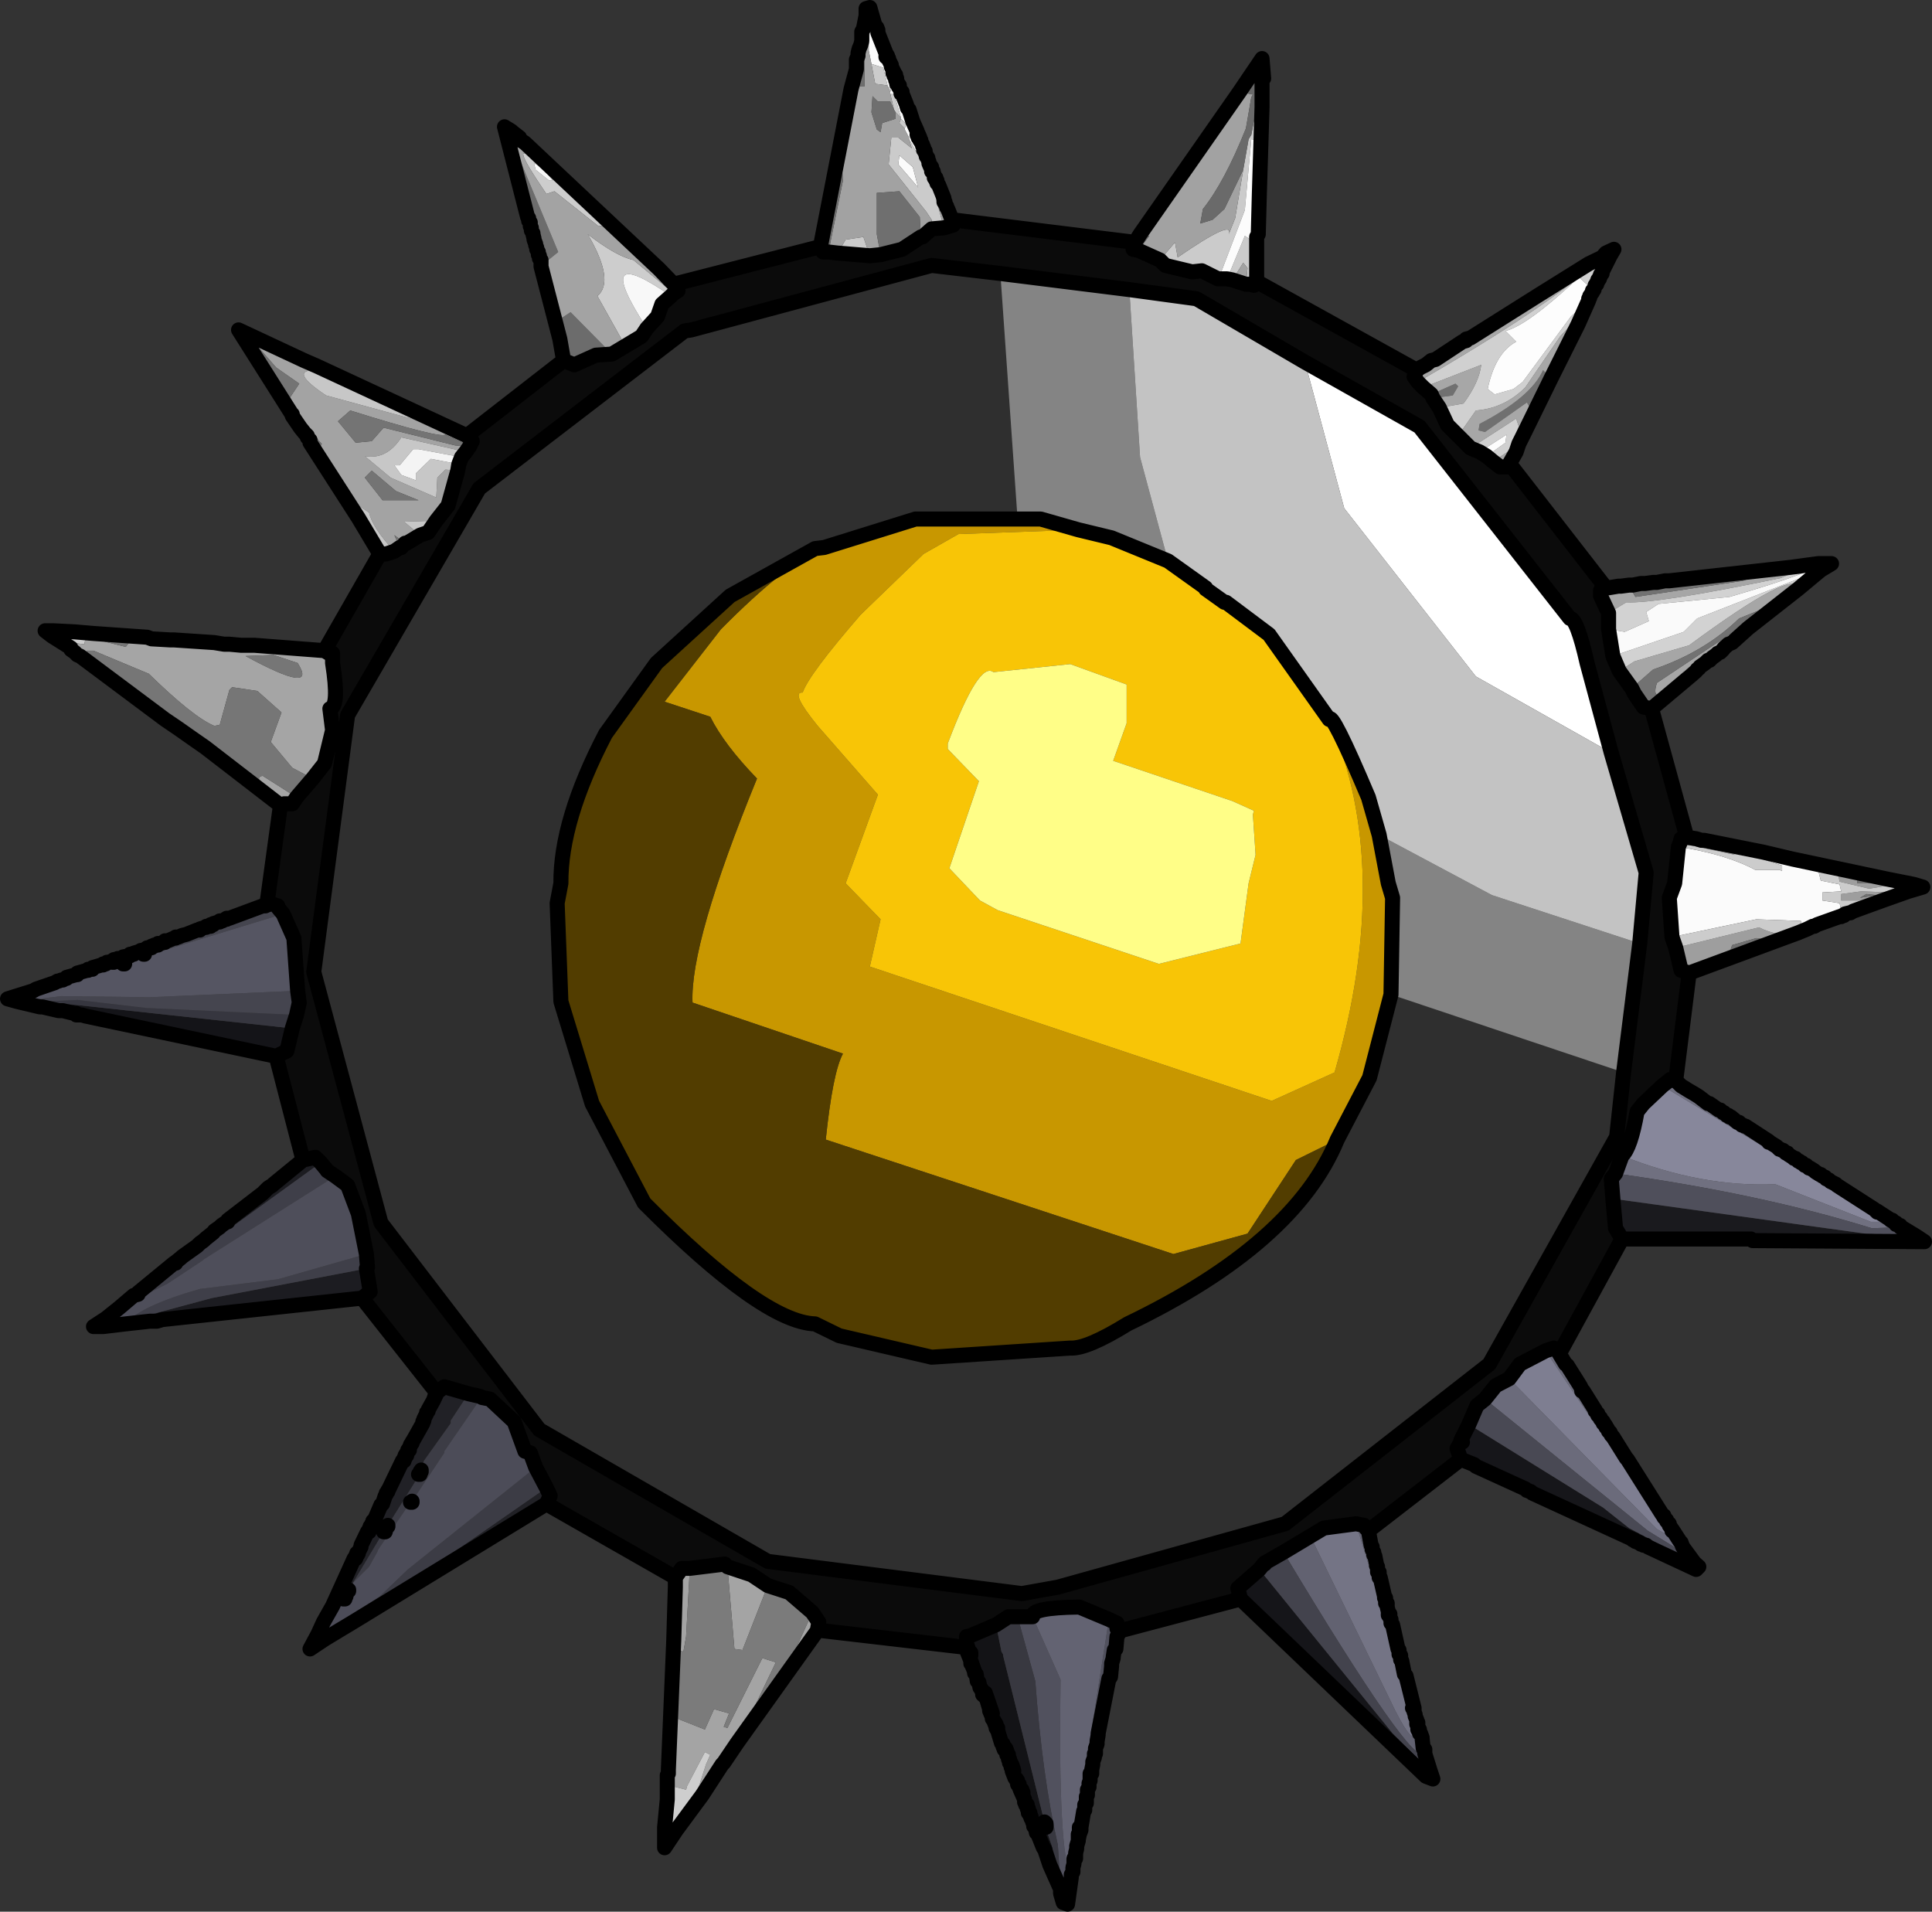 <?xml version="1.0" encoding="UTF-8" standalone="no"?>
<svg xmlns:xlink="http://www.w3.org/1999/xlink" height="177.9px" width="179.8px" xmlns="http://www.w3.org/2000/svg">
  <rect width="100%" height="100%" fill="#333333" stroke="none"/>
  <g transform="matrix(1.0, 0.0, 0.0, 1.0, 90.6, 88.7)">
    <path d="M66.35 -10.9 L66.5 -10.75 66.25 -10.75 66.35 -10.9 M67.25 -10.65 L67.75 -10.5 67.5 -10.5 67.25 -10.5 67.25 -10.65 M68.0 -10.5 L73.5 -9.4 78.6 -7.75 78.85 -6.75 80.6 -6.4 80.75 -5.75 79.0 -5.65 79.0 -4.9 80.6 -4.65 80.75 -4.0 79.35 -3.65 79.35 -3.0 78.25 -2.65 78.25 -2.5 78.1 -2.5 77.1 -2.4 77.0 -3.0 72.85 -3.15 65.0 -1.5 64.75 -5.15 65.25 -6.5 65.6 -9.9 Q70.05 -9.2 72.75 -7.75 L75.0 -7.75 75.25 -7.65 75.25 -8.15 69.6 -10.0 68.0 -10.4 68.0 -10.5 M87.5 -6.4 L88.35 -6.15 87.0 -5.75 86.75 -5.9 87.5 -6.15 86.85 -6.25 87.5 -6.4 M-10.0 -87.25 L-10.0 -87.9 -9.65 -88.0 -9.15 -86.25 -9.0 -86.15 -8.9 -85.9 -8.9 -85.65 -8.15 -83.4 -7.5 -82.0 -7.5 -81.9 -7.4 -81.75 -7.4 -81.65 -7.25 -81.4 -7.25 -81.25 -7.25 -81.15 -7.15 -81.0 -7.15 -80.9 -7.0 -80.65 -7.0 -80.5 -6.75 -80.0 -6.75 -79.9 -6.65 -79.75 -6.65 -79.65 -6.5 -79.4 -6.5 -79.25 -6.4 -79.15 -6.4 -79.0 -6.5 -78.65 -5.75 -77.4 -5.5 -76.75 -5.4 -76.65 -5.4 -76.5 -5.25 -76.25 -5.25 -76.15 -5.15 -76.0 -5.15 -75.9 -5.0 -75.75 -5.0 -75.65 -4.9 -75.5 -4.75 -75.25 -4.75 -75.15 -4.65 -75.0 -4.65 -74.75 -4.5 -74.65 -4.5 -74.5 -4.4 -74.25 -4.4 -74.15 -4.25 -74.0 -4.25 -73.9 -4.15 -73.65 -4.15 -73.5 -4.0 -73.15 -3.9 -73.0 -3.9 -72.9 -3.9 -72.75 -3.9 -72.65 -4.4 -72.9 -6.0 -75.75 -6.0 -75.9 -6.4 -76.65 -6.4 -76.75 -6.25 -77.15 -6.75 -77.65 -6.75 -77.75 -7.4 -80.0 -7.75 -80.0 -7.75 -80.15 -7.65 -80.5 -8.0 -80.65 -8.0 -80.75 -8.4 -82.4 -9.5 -82.75 -9.75 -84.0 -9.75 -84.4 -9.65 -86.0 -10.0 -87.25 M-6.9 -74.25 L-5.65 -73.15 -5.15 -71.25 -7.0 -73.4 -6.9 -74.25" fill="#fbfbfb" fill-rule="evenodd" stroke="none"/>
    <path d="M-11.4 -80.4 L-10.9 -82.25 -10.75 -81.75 -10.9 -80.65 -11.4 -80.4 M-10.5 -84.5 L-10.4 -84.9 -10.15 -84.9 -10.15 -85.75 -10.4 -85.65 -10.4 -85.75 -10.25 -86.0 -10.0 -87.25 -9.65 -86.0 -9.75 -84.4 -10.0 -84.75 -10.5 -84.5 M-6.25 -79.0 L-6.15 -78.65 -6.0 -78.5 -5.65 -77.4 -5.75 -77.4 -6.5 -78.65 -6.4 -79.0 -6.25 -79.0 M-3.5 -72.15 L-3.5 -72.0 -3.5 -71.9 -3.4 -71.9 -3.4 -71.65 -3.25 -71.5 -2.75 -70.25 -2.75 -70.0 -2.75 -69.9 -3.5 -70.25 -2.75 -67.5 -3.9 -67.4 -3.9 -68.25 -4.4 -69.0 -7.9 -73.4 -7.65 -75.9 -7.0 -75.9 -5.75 -74.9 -6.0 -75.75 -4.4 -72.9 -3.9 -72.65 -3.65 -72.15 -3.5 -72.15 M15.25 -66.5 L15.5 -66.9 15.6 -66.75 15.35 -66.5 15.25 -66.5 M26.85 -78.75 L26.6 -70.65 26.5 -71.5 26.0 -71.75 26.35 -75.65 25.85 -75.75 25.25 -69.15 23.0 -63.25 21.1 -63.9 20.35 -63.4 17.85 -64.0 17.35 -64.5 18.75 -66.15 19.0 -64.75 Q24.3 -68.4 23.75 -66.9 L24.35 -68.4 25.1 -72.9 25.6 -75.75 25.85 -76.15 26.35 -78.75 26.85 -78.75 M26.35 -64.0 L26.35 -62.5 26.25 -62.5 25.85 -62.65 25.75 -62.25 25.35 -62.25 25.5 -63.75 25.1 -64.25 24.1 -62.65 23.6 -62.75 25.25 -66.75 26.0 -66.25 25.85 -63.75 26.35 -64.0 M-9.5 -82.75 L-8.4 -82.4 -8.0 -80.75 -9.15 -80.9 -9.5 -82.75 M-8.0 -80.65 L-7.65 -80.5 -7.75 -80.15 -8.0 -80.65 M-7.75 -80.0 L-7.4 -80.0 -6.75 -77.75 -7.25 -78.25 -7.4 -78.5 -7.75 -80.0 M-6.75 -77.65 L-6.25 -77.15 -6.4 -76.75 -6.9 -77.25 -6.75 -77.65 M-6.9 -74.25 L-7.0 -73.4 -5.15 -71.25 -5.65 -73.15 -6.9 -74.25 M-12.65 -65.15 L-11.9 -66.4 -10.25 -66.65 -9.65 -64.9 -12.65 -65.15" fill="#cbcbcb" fill-rule="evenodd" stroke="none"/>
    <path d="M-12.4 -75.25 L-11.4 -80.4 -10.9 -80.65 -10.15 -80.65 -10.15 -83.65 -10.65 -83.75 -10.75 -81.75 -10.9 -82.25 -10.9 -83.15 -10.75 -83.5 -10.75 -83.75 -10.65 -84.15 -10.5 -84.5 -10.0 -84.75 -9.75 -84.4 -9.75 -84.0 -9.5 -82.75 -9.15 -80.9 -8.0 -80.75 -8.0 -80.65 -7.75 -80.15 -7.75 -80.0 -7.4 -78.5 -7.75 -79.25 -8.9 -79.25 -9.4 -79.75 -9.5 -78.25 -9.0 -76.65 -8.65 -76.4 -8.5 -77.25 -7.25 -77.65 -7.25 -78.25 -6.75 -77.75 -6.75 -77.65 -6.9 -77.25 -6.4 -76.75 -6.4 -76.65 -6.0 -75.9 -6.0 -75.75 -5.75 -74.9 -7.0 -75.9 -7.65 -75.9 -7.9 -73.4 -4.4 -69.0 -3.9 -68.25 -3.9 -67.4 -4.75 -66.65 -4.9 -66.65 -5.0 -68.5 -6.9 -70.9 -9.0 -70.75 -9.0 -66.9 -8.65 -65.0 -9.65 -64.9 -10.25 -66.65 -11.9 -66.4 -12.65 -65.15 -13.5 -65.25 -12.15 -71.9 -12.4 -75.25 M-10.4 -84.9 L-10.4 -85.65 -10.15 -85.75 -10.15 -84.9 -10.4 -84.9 M-8.9 -85.65 L-8.15 -83.75 -8.15 -83.5 -8.15 -83.4 -8.9 -85.65 M-6.9 -80.5 L-6.75 -80.25 -6.75 -80.15 -6.75 -80.0 -7.0 -80.5 -6.9 -80.5 M-5.25 -76.5 L-5.25 -76.4 -5.25 -76.25 -5.4 -76.5 -5.25 -76.5 M-5.0 -75.9 L-5.0 -75.75 -5.15 -75.9 -5.0 -75.9 M-4.9 -75.65 L-4.9 -75.5 -5.0 -75.65 -4.9 -75.65 M-3.75 -72.75 L-3.75 -72.65 -3.65 -72.4 -3.65 -72.25 -3.65 -72.15 -3.9 -72.65 -3.9 -72.75 -3.75 -72.75 M-2.65 -69.9 L-2.65 -69.75 -2.5 -69.5 -2.5 -69.4 -2.4 -69.25 -2.0 -68.25 -1.9 -67.75 -2.75 -67.5 -3.5 -70.25 -2.75 -69.9 -2.65 -69.9 M15.0 -66.15 L15.25 -66.5 15.35 -66.5 15.0 -65.9 15.0 -66.15 M15.5 -66.9 L24.75 -80.15 26.0 -79.9 25.85 -79.65 25.35 -76.75 Q23.35 -71.75 21.35 -69.25 L21.1 -67.9 22.25 -68.25 23.35 -69.25 25.1 -72.9 24.35 -68.4 23.75 -66.9 Q24.3 -68.4 19.0 -64.75 L18.75 -66.15 17.35 -64.5 15.35 -65.4 16.35 -66.75 15.6 -66.75 15.5 -66.9 M26.85 -80.75 L26.85 -78.75 26.35 -78.75 26.5 -79.25 26.5 -79.4 26.85 -80.75 M-7.15 -81.0 L-7.25 -81.15 -7.15 -81.15 -7.15 -81.0 M-7.15 -80.9 L-7.0 -80.9 -7.0 -80.75 -7.0 -80.65 -7.15 -80.9 M24.1 -62.65 L25.1 -64.25 25.5 -63.75 25.35 -62.25 24.1 -62.65" fill="#a2a2a2" fill-rule="evenodd" stroke="none"/>
    <path d="M-27.65 81.6 L-28.75 83.25 -28.75 81.35 -28.0 81.5 -27.5 81.0 -27.65 81.6 M-85.75 -29.5 L-86.4 -30.0 -85.65 -30.0 -85.25 -29.75 -85.75 -29.5 M-8.0 -83.5 L-8.0 -83.4 -8.15 -83.4 -8.15 -83.5 -8.0 -83.5 M-7.4 -82.0 L-7.4 -81.9 -7.5 -81.9 -7.5 -82.0 -7.4 -82.0 M-7.25 -81.75 L-7.25 -81.65 -7.4 -81.65 -7.4 -81.75 -7.25 -81.75 M-7.15 -81.4 L-7.15 -81.25 -7.25 -81.25 -7.25 -81.4 -7.15 -81.4 M-7.15 -81.15 L-7.0 -80.9 -7.15 -80.9 -7.15 -81.0 -7.15 -81.15 M-6.9 -80.75 L-6.9 -80.65 -7.0 -80.65 -7.0 -80.75 -6.9 -80.75 M-6.65 -80.15 L-6.65 -80.0 -6.75 -80.0 -6.75 -80.15 -6.65 -80.15 M-5.15 -76.25 L-5.0 -75.9 -5.15 -75.9 -5.15 -76.0 -5.25 -76.15 -5.25 -76.25 -5.15 -76.25 M-5.0 -75.75 L-4.9 -75.65 -5.0 -75.65 -5.0 -75.75 M-4.15 -73.5 L-3.9 -73.15 -4.0 -73.15 -4.15 -73.5 M-3.9 -72.9 L-3.75 -72.75 -3.9 -72.75 -3.9 -72.9 M-3.65 -72.25 L-3.5 -72.15 -3.65 -72.15 -3.65 -72.25 M-3.5 -72.0 L-3.4 -71.9 -3.5 -71.9 -3.5 -72.0 M-2.75 -70.0 L-2.65 -69.9 -2.75 -69.9 -2.75 -70.0 M30.85 -55.0 L41.5 -49.0 55.5 -31.15 Q56.15 -31.2 57.1 -27.0 L59.35 -18.65 46.75 -25.75 34.5 -41.4 30.85 -55.0" fill="#ffffff" fill-rule="evenodd" stroke="none"/>
    <path d="M-14.25 -65.75 L-12.4 -75.25 -12.15 -71.9 -13.5 -65.25 -14.0 -65.25 -14.25 -65.75 M-8.15 -83.75 L-8.0 -83.5 -8.15 -83.5 -8.15 -83.75 M-8.0 -83.4 L-7.9 -83.25 -7.9 -83.15 -7.65 -82.65 -7.65 -82.5 -7.4 -82.0 -7.5 -82.0 -8.15 -83.4 -8.0 -83.4 M-7.4 -81.9 L-7.25 -81.75 -7.4 -81.75 -7.5 -81.9 -7.4 -81.9 M-7.25 -81.65 L-7.15 -81.4 -7.25 -81.4 -7.4 -81.65 -7.25 -81.65 M-7.15 -81.25 L-7.15 -81.15 -7.25 -81.15 -7.25 -81.25 -7.15 -81.25 M-7.0 -80.9 L-6.9 -80.75 -7.0 -80.75 -7.0 -80.9 M-6.9 -80.65 L-6.9 -80.5 -7.0 -80.5 -7.0 -80.65 -6.9 -80.65 M-6.75 -80.25 L-6.65 -80.15 -6.75 -80.15 -6.75 -80.25 M-6.65 -80.0 L-6.25 -79.0 -6.4 -79.0 -6.4 -79.15 -6.5 -79.25 -6.5 -79.4 -6.65 -79.65 -6.65 -79.75 -6.75 -79.9 -6.75 -80.0 -6.65 -80.0 M-5.65 -77.4 L-5.25 -76.5 -5.4 -76.5 -5.4 -76.65 -5.5 -76.75 -5.75 -77.4 -5.65 -77.4 M-5.25 -76.4 L-5.15 -76.25 -5.25 -76.25 -5.25 -76.4 M-3.9 -73.15 L-3.9 -73.0 -4.0 -73.15 -3.9 -73.15 M-10.75 -81.75 L-10.65 -83.75 -10.15 -83.65 -10.15 -80.65 -10.9 -80.65 -10.75 -81.75 M-7.25 -78.25 L-7.25 -77.65 -8.5 -77.25 -8.65 -76.4 -9.0 -76.65 -9.5 -78.25 -9.4 -79.75 -8.9 -79.25 -7.75 -79.25 -7.4 -78.5 -7.25 -78.25 M-8.65 -65.0 L-9.0 -66.9 -9.0 -70.75 -6.9 -70.9 -5.0 -68.5 -4.9 -66.65 -6.65 -65.5 -8.65 -65.0" fill="#6f6f6f" fill-rule="evenodd" stroke="none"/>
    <path d="M24.75 -80.15 L26.85 -83.25 27.0 -81.4 26.85 -81.25 26.85 -80.75 26.5 -79.4 26.5 -79.25 26.35 -78.75 25.85 -76.15 25.6 -75.75 25.1 -72.9 23.35 -69.25 22.25 -68.25 21.1 -67.9 21.35 -69.25 Q23.35 -71.75 25.35 -76.75 L25.85 -79.65 26.0 -79.9 24.75 -80.15 M15.35 -66.5 L15.6 -66.75 16.35 -66.75 15.35 -65.4 14.85 -65.5 15.0 -65.9 15.35 -66.5" fill="#6a6a6a" fill-rule="evenodd" stroke="none"/>
    <path d="M41.0 -53.65 L41.35 -53.15 41.85 -52.65 42.6 -52.0 42.75 -51.65 43.35 -50.75 44.1 -49.15 45.1 -48.15 46.25 -47.0 47.1 -46.65 47.75 -46.25 48.35 -45.75 49.0 -45.25 49.75 -45.25 49.85 -45.4 50.0 -45.4 58.85 -34.0 58.75 -33.9 58.35 -33.75 58.35 -33.25 59.1 -31.65 59.1 -30.15 59.5 -27.65 60.1 -26.25 61.25 -24.65 61.5 -24.15 62.35 -22.9 63.1 -22.75 66.35 -10.9 66.25 -10.75 65.85 -10.65 65.75 -10.25 65.6 -9.9 65.25 -6.5 64.75 -5.15 65.0 -1.5 65.35 -0.5 65.85 1.6 66.6 1.85 65.35 11.85 65.1 11.85 64.85 11.75 64.1 12.35 62.35 14.0 61.75 14.75 Q61.15 18.15 60.35 18.85 L59.75 20.5 59.35 21.0 59.5 22.85 59.75 25.6 60.35 26.6 54.75 36.85 54.35 37.0 54.25 36.85 54.1 36.85 54.0 36.75 53.25 37.0 50.85 38.25 49.85 39.6 48.6 40.25 47.6 41.5 46.85 42.1 46.1 43.85 45.35 45.35 45.35 45.5 45.0 46.1 45.35 47.1 36.75 53.75 36.5 53.5 36.35 53.25 35.6 53.1 32.6 53.5 31.35 54.25 28.85 55.75 27.1 56.75 27.0 56.85 26.6 57.35 24.6 59.1 24.85 60.1 13.5 63.1 13.35 62.85 13.35 62.35 12.6 62.0 9.85 60.85 Q5.3 60.9 5.5 61.75 L4.1 61.75 3.25 61.75 2.1 62.5 -0.25 63.5 -0.65 63.6 -0.65 64.25 -0.65 64.6 -0.75 64.6 -14.5 63.0 -14.5 62.85 -14.4 62.25 -15.0 61.35 -17.15 59.5 -19.15 58.85 -20.65 57.85 -22.9 57.1 -23.15 56.85 -26.4 57.25 -27.15 57.25 -27.75 58.1 -39.75 51.25 -39.4 50.5 -39.75 49.75 -40.75 47.85 -41.25 46.5 -41.75 46.35 -42.75 43.6 -45.0 41.5 -45.75 41.35 -45.9 41.25 -47.0 41.0 -49.25 40.35 -49.9 40.85 -50.0 40.85 -56.9 32.1 -56.15 31.5 -56.5 29.35 -56.4 29.25 -56.5 28.0 -57.25 24.25 -58.25 21.6 -59.4 20.75 -60.15 20.25 -60.25 20.1 -60.75 19.5 -61.25 19.0 -62.4 19.25 -64.9 9.6 -63.9 9.1 -63.4 7.0 -63.0 5.75 -62.75 4.6 -62.9 3.5 -63.25 -1.4 -64.25 -3.65 -64.75 -4.25 -64.75 -4.4 -65.5 -4.65 -65.65 -4.65 -65.75 -4.65 -64.5 -13.75 -64.15 -13.9 -63.4 -13.9 -63.0 -14.5 -61.5 -16.25 -60.4 -17.65 -59.65 -20.75 -59.9 -22.75 Q-59.0 -22.9 -59.65 -27.0 L-59.65 -27.25 -59.65 -27.9 -60.0 -27.9 -60.4 -28.15 -55.25 -37.15 -54.75 -37.15 -54.65 -37.15 -53.9 -37.4 -53.4 -37.75 -53.25 -37.75 -52.9 -38.15 -52.75 -38.15 -51.5 -38.9 -50.75 -39.15 -50.0 -40.25 -48.9 -41.65 -48.0 -44.9 -47.9 -45.5 -47.65 -46.15 -47.25 -46.65 -46.9 -47.15 -46.65 -47.65 -47.15 -48.15 -38.15 -55.15 -37.15 -54.75 -35.15 -55.65 -33.65 -55.75 -32.4 -56.5 -30.9 -57.4 -30.4 -58.15 -29.4 -59.25 -29.0 -60.4 -28.15 -61.15 -27.9 -61.4 -27.5 -61.65 -27.9 -62.25 -14.25 -65.75 -14.0 -65.25 -13.5 -65.25 -12.65 -65.15 -9.65 -64.9 -8.65 -65.0 -6.65 -65.5 -4.9 -66.65 -4.75 -66.65 -3.9 -67.4 -2.75 -67.5 -1.9 -67.75 -2.0 -68.25 15.0 -66.15 15.0 -65.9 14.85 -65.5 15.35 -65.4 17.35 -64.5 17.85 -64.0 20.35 -63.4 21.25 -63.5 22.75 -62.75 23.6 -62.75 24.1 -62.65 25.35 -62.25 25.75 -62.25 26.1 -62.15 26.25 -62.5 26.35 -62.5 41.25 -54.25 41.0 -53.65 M2.5 -63.25 L-3.9 -64.0 -26.25 -58.0 -26.9 -57.9 -46.0 -43.25 -58.25 -22.15 -61.4 1.75 -55.15 25.1 -40.4 44.35 -19.15 56.6 4.5 59.6 7.85 59.0 29.0 53.1 48.0 38.25 59.85 17.1 60.5 11.1 62.0 -0.9 62.6 -7.5 59.35 -18.65 57.1 -27.0 Q56.15 -31.2 55.5 -31.15 L41.5 -49.0 30.85 -55.0 20.75 -60.9 14.5 -61.75 2.5 -63.25" fill="#0b0b0b" fill-rule="evenodd" stroke="none"/>
    <path d="M-38.15 -55.15 L-38.5 -57.15 -38.25 -57.75 -38.65 -58.9 -37.5 -59.65 -33.65 -55.75 -35.15 -55.65 -37.15 -54.75 -38.15 -55.15 M-40.25 -64.25 L-40.25 -64.5 -40.4 -64.65 -40.4 -64.9 -40.5 -65.0 -40.5 -65.25 -40.65 -65.5 -40.65 -65.65 -40.75 -65.9 -40.75 -66.0 -40.9 -66.4 -40.9 -66.5 -41.0 -66.9 -41.0 -67.0 -41.15 -67.25 -41.15 -67.5 -41.25 -67.65 -41.25 -68.0 -41.4 -68.15 -41.4 -68.4 -41.5 -68.5 -43.65 -76.9 -43.0 -76.5 -42.9 -76.4 -42.25 -75.9 -42.9 -76.0 -42.5 -74.5 -38.65 -65.25 -40.0 -64.15 -40.25 -64.25 M-29.25 -63.65 L-27.9 -62.25 -27.5 -61.65 -30.25 -63.65 -29.75 -63.9 -29.25 -63.65" fill="#6c6c6c" fill-rule="evenodd" stroke="none"/>
    <path d="M-74.0 -20.9 L-75.25 -21.75 -75.0 -21.9 -73.9 -20.9 -74.0 -20.9 M-84.0 -28.4 L-85.75 -29.5 -85.25 -29.75 -85.65 -30.0 -83.65 -29.9 -83.75 -29.65 -82.65 -29.25 -82.75 -28.75 -84.15 -28.9 -84.0 -28.4 M-40.25 -63.9 L-40.25 -64.25 -40.0 -64.15 -40.25 -63.9 M-39.75 -72.65 L-34.15 -67.75 -34.9 -67.65 -39.0 -70.9 -39.75 -70.65 Q-43.85 -76.65 -40.15 -73.15 L-40.9 -73.5 -40.75 -72.9 -39.5 -71.9 -39.15 -71.9 -39.75 -72.65 M-32.4 -56.5 L-35.0 -61.15 Q-33.35 -62.55 -35.9 -66.9 -33.25 -64.85 -31.65 -64.5 L-27.9 -61.4 -28.15 -61.15 Q-35.75 -66.4 -30.4 -58.15 L-30.9 -57.4 -32.4 -56.5 M-60.0 -27.9 L-59.65 -27.9 -59.65 -27.25 -61.65 -27.9 -60.0 -27.9" fill="#cdcdcd" fill-rule="evenodd" stroke="none"/>
    <path d="M5.1 80.0 L5.1 79.85 5.25 80.0 5.1 80.0 M4.1 77.1 L4.0 77.0 4.1 77.0 4.1 77.1 M3.6 76.1 L3.6 75.85 3.5 75.75 3.5 75.6 3.6 75.6 3.75 76.1 3.6 76.1 M-55.25 -37.15 L-57.25 -40.5 -56.4 -39.9 -54.75 -37.15 -55.25 -37.15 M-61.75 -47.5 L-61.75 -47.65 -61.5 -47.4 -61.75 -47.5 M-62.65 -48.9 L-63.4 -50.0 -62.5 -48.9 -62.65 -48.9 M-62.3 -55.15 L-61.15 -54.65 -47.15 -48.15 -46.65 -47.65 -46.9 -47.15 -47.25 -46.65 -53.25 -48.0 Q-54.6 -45.9 -56.65 -46.25 L-54.25 -44.25 -50.0 -42.4 -49.9 -44.25 -49.15 -45.0 -48.0 -44.9 -48.9 -41.65 -50.0 -40.25 -53.0 -40.15 -51.5 -38.9 -52.75 -38.15 -52.9 -38.15 -53.9 -38.9 -53.4 -37.75 -53.9 -37.4 Q-55.95 -39.6 -56.25 -41.0 L-58.15 -42.25 -61.0 -46.75 -60.65 -47.4 -60.9 -47.65 -63.75 -51.5 -62.75 -53.0 -64.9 -54.5 -66.65 -56.5 -65.9 -56.75 -62.3 -55.15 M-38.5 -57.15 L-40.25 -63.9 -40.0 -64.15 -38.65 -65.25 -42.5 -74.5 -42.9 -76.0 -42.25 -75.9 -42.15 -75.65 -41.75 -75.4 -29.25 -63.65 -29.75 -63.9 -30.25 -63.65 -27.5 -61.65 -27.9 -61.4 -31.65 -64.5 Q-33.25 -64.85 -35.9 -66.9 -33.35 -62.55 -35.0 -61.15 L-32.4 -56.5 -33.65 -55.75 -37.5 -59.65 -38.65 -58.9 -38.25 -57.75 -38.5 -57.15 M-40.15 -73.15 Q-43.85 -76.65 -39.75 -70.65 L-39.0 -70.9 -34.9 -67.65 -34.15 -67.75 -39.75 -72.65 -40.15 -73.15 M-60.25 -51.9 L-52.0 -49.65 -56.5 -52.15 -61.4 -54.25 Q-63.7 -54.2 -60.25 -51.9 M-47.5 -47.5 L-49.15 -48.25 Q-49.7 -47.9 -58.0 -50.5 L-59.15 -49.5 -57.5 -47.5 -56.0 -47.65 -54.9 -48.9 -48.25 -47.25 -47.15 -47.15 -47.5 -47.5 M-55.0 -42.15 L-51.65 -42.15 -53.75 -43.0 -56.0 -44.9 -56.65 -44.25 -55.0 -42.15 M6.6 80.85 L6.75 81.0 6.6 81.0 6.6 80.85 M-0.4 65.0 L-0.5 65.0 -0.65 64.6 -0.65 64.25 -0.4 65.0" fill="#a3a3a3" fill-rule="evenodd" stroke="none"/>
    <path d="M-39.75 -72.65 L-39.15 -71.9 -39.5 -71.9 -40.75 -72.9 -40.9 -73.5 -40.15 -73.15 -39.75 -72.65 M-30.4 -58.15 Q-35.75 -66.4 -28.15 -61.15 L-29.0 -60.4 -29.4 -59.25 -30.4 -58.15" fill="#f8f8f8" fill-rule="evenodd" stroke="none"/>
    <path d="M26.6 -70.65 L26.5 -66.9 26.35 -66.65 26.35 -64.0 25.85 -63.75 26.0 -66.25 25.25 -66.75 23.6 -62.75 22.75 -62.75 21.25 -63.5 20.35 -63.4 21.1 -63.9 23.0 -63.25 25.25 -69.15 25.85 -75.75 26.35 -75.65 26.0 -71.75 26.5 -71.5 26.6 -70.65 M25.75 -62.25 L25.85 -62.65 26.25 -62.5 26.1 -62.15 25.75 -62.25" fill="#fcfcfc" fill-rule="evenodd" stroke="none"/>
    <path d="M59.25 -64.9 L58.85 -65.15 59.6 -65.5 59.25 -64.9 M52.6 -61.25 L53.0 -61.15 41.0 -53.65 41.25 -54.25 41.6 -54.5 42.1 -54.75 42.6 -55.15 43.0 -55.25 45.5 -56.9 45.85 -57.0 45.85 -57.15 46.25 -57.25 52.6 -61.25 M42.6 -52.0 L44.85 -53.0 45.1 -52.75 44.6 -51.9 42.75 -51.65 42.6 -52.0 M57.6 -61.75 L57.75 -61.75 57.6 -61.65 57.6 -61.75 M51.25 -48.4 L51.85 -50.65 51.5 -51.25 47.6 -48.5 47.0 -48.65 47.1 -49.25 Q51.9 -51.75 53.0 -54.25 L53.75 -53.5 51.25 -48.4 M50.5 -46.65 L49.85 -45.5 50.1 -46.5 50.5 -46.65" fill="#707070" fill-rule="evenodd" stroke="none"/>
    <path d="M58.85 -65.15 L59.25 -64.9 58.5 -63.4 57.6 -64.0 Q53.5 -60.2 41.35 -53.15 L41.0 -53.65 53.0 -61.15 52.6 -61.25 57.25 -64.15 58.5 -64.75 58.85 -65.15 M41.85 -52.65 L47.25 -54.75 Q47.05 -53.1 45.6 -51.15 L43.35 -50.75 42.75 -51.65 44.6 -51.9 45.1 -52.75 44.85 -53.0 42.6 -52.0 41.85 -52.65 M45.1 -48.15 L46.75 -50.5 Q49.4 -50.7 51.35 -52.65 L54.6 -57.4 55.75 -58.65 56.25 -58.5 53.75 -53.5 53.0 -54.25 Q51.9 -51.75 47.1 -49.25 L47.0 -48.65 47.6 -48.5 51.5 -51.25 51.85 -50.65 51.25 -48.4 50.75 -47.4 50.5 -46.65 50.1 -46.5 49.85 -45.5 49.85 -45.4 49.75 -45.25 49.0 -45.25 48.35 -45.75 49.85 -46.75 50.75 -49.0 50.5 -49.75 46.25 -47.0 45.1 -48.15 M57.6 -61.65 L57.6 -61.5 57.5 -61.5 57.6 -61.65" fill="#a7a7a7" fill-rule="evenodd" stroke="none"/>
    <path d="M60.5 11.1 L59.85 17.1 48.0 38.25 29.0 53.1 7.85 59.0 4.5 59.6 -19.15 56.6 -40.4 44.35 -55.15 25.1 -61.4 1.75 -58.25 -22.15 -46.0 -43.25 -26.9 -57.9 -26.25 -58.0 -3.9 -64.0 2.5 -63.25 4.1 -40.4 -5.4 -40.4 -13.9 -37.75 -14.75 -37.65 -22.65 -33.25 -29.5 -27.0 -34.25 -20.4 Q-38.45 -12.35 -38.4 -6.5 L-38.75 -4.65 -38.4 4.5 -35.5 14.0 -30.65 23.25 Q-19.6 34.35 -14.75 34.5 L-12.5 35.6 -3.9 37.6 9.0 36.75 Q10.55 36.85 14.35 34.5 29.85 27.05 33.85 17.35 L36.85 11.6 38.85 3.85 60.5 11.1" fill="#2f2f2f" fill-rule="evenodd" stroke="none"/>
    <path d="M60.5 11.1 L38.85 3.85 39.0 -5.15 38.6 -6.5 37.75 -11.0 48.25 -5.4 62.0 -0.9 60.5 11.1 M4.1 -40.4 L2.5 -63.25 14.5 -61.75 15.5 -46.15 18.1 -36.5 12.85 -38.65 9.75 -39.4 6.25 -40.4 4.1 -40.4" fill="#848484" fill-rule="evenodd" stroke="none"/>
    <path d="M14.5 -61.75 L20.75 -60.9 30.85 -55.0 34.5 -41.4 46.75 -25.75 59.35 -18.65 62.6 -7.5 62.0 -0.9 48.25 -5.4 37.75 -11.0 36.75 -14.5 Q33.3 -22.65 33.1 -21.75 L27.5 -29.65 23.5 -32.65 23.35 -32.65 21.6 -33.9 21.6 -34.0 18.1 -36.5 15.5 -46.15 14.5 -61.75" fill="#c3c3c3" fill-rule="evenodd" stroke="none"/>
    <path d="M38.85 3.85 L36.85 11.6 33.85 17.35 30.0 19.25 25.5 26.1 18.6 28.0 -13.75 17.35 Q-13.1 11.1 -12.15 9.35 L-26.15 4.6 Q-26.4 -0.95 -20.15 -16.25 -23.2 -19.4 -24.5 -22.0 L-28.75 -23.4 -23.5 -30.15 Q-17.35 -36.35 -13.9 -37.75 L-5.4 -40.4 4.1 -40.4 6.25 -40.4 9.75 -39.4 -1.4 -39.0 -4.65 -37.15 -10.5 -31.5 Q-15.35 -25.9 -15.9 -24.25 -17.1 -24.35 -14.5 -21.15 L-8.9 -14.75 -11.9 -6.5 -8.65 -3.15 -9.65 1.25 27.75 13.75 33.6 11.1 Q39.1 -7.95 33.1 -21.75 33.3 -22.65 36.75 -14.5 L37.75 -11.0 38.6 -6.5 39.0 -5.15 38.85 3.85 M23.35 -32.65 L21.75 -33.4 21.6 -33.9 23.35 -32.65" fill="#c89700" fill-rule="evenodd" stroke="none"/>
    <path d="M23.35 -32.65 L23.5 -32.65 27.5 -29.65 33.1 -21.75 Q39.1 -7.95 33.6 11.1 L27.75 13.75 -9.65 1.25 -8.65 -3.15 -11.9 -6.5 -8.9 -14.75 -14.5 -21.15 Q-17.1 -24.35 -15.9 -24.25 -15.35 -25.9 -10.5 -31.5 L-4.65 -37.15 -1.4 -39.0 9.75 -39.4 12.85 -38.65 18.1 -36.5 21.6 -34.0 21.6 -33.9 21.75 -33.4 23.35 -32.65 M14.25 -25.0 L9.0 -26.9 1.85 -26.15 Q0.5 -27.2 -2.4 -19.5 L-2.4 -19.0 0.5 -16.0 -2.25 -7.9 0.6 -4.9 2.25 -4.0 17.25 1.0 24.85 -0.9 25.6 -6.5 26.25 -9.15 26.0 -12.9 26.1 -13.25 24.1 -14.15 13.0 -17.9 14.25 -21.4 14.25 -25.0" fill="#f8c506" fill-rule="evenodd" stroke="none"/>
    <path d="M33.85 17.35 Q29.85 27.05 14.35 34.5 10.55 36.85 9.0 36.75 L-3.9 37.6 -12.5 35.6 -14.75 34.5 Q-19.6 34.35 -30.65 23.25 L-35.5 14.0 -38.4 4.5 -38.75 -4.65 -38.4 -6.5 Q-38.45 -12.35 -34.25 -20.4 L-29.5 -27.0 -22.65 -33.25 -14.75 -37.65 -13.9 -37.75 Q-17.35 -36.35 -23.5 -30.15 L-28.75 -23.4 -24.5 -22.0 Q-23.2 -19.4 -20.15 -16.25 -26.4 -0.95 -26.15 4.6 L-12.15 9.35 Q-13.1 11.1 -13.75 17.35 L18.6 28.0 25.5 26.1 30.0 19.25 33.85 17.35" fill="#523d00" fill-rule="evenodd" stroke="none"/>
    <path d="M41.35 -53.15 Q53.5 -60.2 57.6 -64.0 L58.5 -63.4 58.5 -63.25 58.35 -63.15 58.35 -63.0 58.25 -62.9 58.25 -62.75 58.1 -62.65 58.1 -62.5 58.0 -62.4 58.0 -62.25 57.85 -62.15 57.75 -61.75 57.6 -61.75 56.35 -62.9 Q51.55 -58.4 49.5 -57.9 L50.5 -56.9 Q48.55 -55.85 47.85 -52.5 L48.5 -52.0 50.25 -52.5 51.1 -53.15 55.6 -59.25 57.25 -60.75 56.25 -58.5 55.75 -58.65 54.6 -57.4 51.35 -52.65 Q49.4 -50.7 46.75 -50.5 L45.1 -48.15 44.1 -49.15 43.35 -50.75 45.6 -51.15 Q47.05 -53.1 47.25 -54.75 L41.85 -52.65 41.35 -53.15 M57.6 -61.5 L57.35 -61.15 57.5 -61.5 57.6 -61.5 M48.35 -45.75 L47.75 -46.25 49.5 -47.5 49.6 -48.25 47.1 -46.65 46.25 -47.0 50.5 -49.75 50.75 -49.0 49.85 -46.75 48.35 -45.75" fill="#d0d0d0" fill-rule="evenodd" stroke="none"/>
    <path d="M57.25 -60.75 L55.6 -59.25 51.1 -53.15 50.25 -52.5 48.5 -52.0 47.85 -52.5 Q48.55 -55.85 50.5 -56.9 L49.5 -57.9 Q51.55 -58.4 56.35 -62.9 L57.6 -61.75 57.6 -61.65 57.5 -61.5 57.35 -61.15 57.35 -61.0 57.25 -60.9 57.25 -60.75 M47.75 -46.25 L47.1 -46.65 49.6 -48.25 49.5 -47.5 47.75 -46.25" fill="#fdfdfd" fill-rule="evenodd" stroke="none"/>
    <path d="M-61.75 -47.65 L-61.75 -47.75 -62.0 -48.0 -62.0 -48.15 -62.25 -48.4 -62.5 -48.9 -63.4 -50.0 -63.4 -50.15 -63.5 -50.25 -68.4 -58.0 -62.3 -55.15 -65.9 -56.75 -66.65 -56.5 -64.9 -54.5 -62.75 -53.0 -63.75 -51.5 -60.9 -47.65 -60.65 -47.4 -61.0 -46.75 -61.4 -47.15 -61.5 -47.4 -61.75 -47.65 M-53.4 -37.75 L-53.9 -38.9 -52.9 -38.15 -53.25 -37.75 -53.4 -37.75 M-47.5 -47.5 L-47.15 -47.15 -48.25 -47.25 -54.9 -48.9 -56.0 -47.65 -57.5 -47.5 -59.15 -49.5 -58.0 -50.5 Q-49.7 -47.9 -49.15 -48.25 L-47.5 -47.5 M-55.0 -42.15 L-56.65 -44.25 -56.0 -44.9 -53.75 -43.0 -51.65 -42.15 -55.0 -42.15" fill="#747474" fill-rule="evenodd" stroke="none"/>
    <path d="M-57.25 -40.5 L-61.75 -47.5 -61.5 -47.4 -61.4 -47.15 -61.0 -46.75 -58.15 -42.25 -56.25 -41.0 Q-55.95 -39.6 -53.9 -37.4 L-54.65 -37.15 -54.75 -37.15 -56.4 -39.9 -57.25 -40.5 M-62.25 -48.4 L-62.65 -48.9 -62.5 -48.9 -62.25 -48.4 M-60.25 -51.9 Q-63.7 -54.2 -61.4 -54.25 L-56.5 -52.15 -52.0 -49.65 -60.25 -51.9 M-51.5 -38.9 L-53.0 -40.15 -50.0 -40.25 -50.75 -39.15 -51.5 -38.9 M-48.0 -44.9 L-49.15 -45.0 -49.9 -44.25 -50.0 -42.4 -54.25 -44.25 -56.65 -46.25 Q-54.6 -45.9 -53.25 -48.0 L-47.25 -46.65 -47.65 -46.15 -51.65 -46.9 -52.15 -46.9 -53.4 -45.4 -53.9 -45.4 -53.25 -44.5 -51.9 -44.0 -51.9 -44.65 -50.5 -46.0 -47.9 -45.5 -48.0 -44.9" fill="#c7c7c7" fill-rule="evenodd" stroke="none"/>
    <path d="M-47.65 -46.15 L-47.9 -45.5 -50.5 -46.0 -51.9 -44.65 -51.9 -44.0 -53.25 -44.5 -53.9 -45.4 -53.4 -45.4 -52.15 -46.9 -51.65 -46.9 -47.65 -46.15" fill="#f4f4f4" fill-rule="evenodd" stroke="none"/>
    <path d="M58.85 -34.0 L59.1 -34.0 60.0 -34.15 60.25 -34.15 61.0 -34.25 61.35 -34.25 62.1 -34.4 62.5 -34.4 63.25 -34.5 63.6 -34.5 64.35 -34.65 64.75 -34.65 76.0 -35.9 76.25 -35.4 75.1 -34.9 Q63.55 -32.5 60.75 -32.65 L59.1 -31.65 58.35 -33.25 58.35 -33.75 58.75 -33.9 58.85 -34.0 M76.75 -33.9 L72.1 -30.25 71.6 -30.25 66.1 -26.25 65.85 -25.9 66.25 -25.65 Q62.8 -22.65 63.6 -25.15 L73.35 -31.65 73.35 -32.0 71.25 -31.15 Q68.0 -28.0 63.25 -26.4 L61.25 -24.65 60.1 -26.25 61.5 -27.15 66.6 -28.65 Q76.55 -36.0 76.75 -33.9 M69.5 -28.0 L69.25 -27.9 69.1 -27.9 69.5 -28.0 M68.1 -27.0 L67.6 -26.65 67.5 -26.65 68.1 -27.0 M67.5 -26.5 L67.35 -26.4 67.1 -26.4 67.5 -26.5 M67.25 -26.25 L66.85 -25.9 66.5 -25.9 67.1 -26.25 67.25 -26.25 M72.25 -34.9 L71.1 -35.0 62.25 -33.75 61.25 -33.75 61.6 -33.15 71.6 -34.65 72.25 -34.9" fill="#a6a6a6" fill-rule="evenodd" stroke="none"/>
    <path d="M76.0 -35.9 L78.6 -36.25 Q78.75 -35.6 70.35 -33.15 L63.75 -32.5 62.6 -31.75 62.85 -30.9 60.6 -29.9 59.1 -30.15 59.1 -31.65 60.75 -32.65 Q63.55 -32.5 75.1 -34.9 L76.25 -35.4 76.0 -35.9 M78.85 -35.65 L76.75 -33.9 Q76.55 -36.0 66.6 -28.65 L61.5 -27.15 60.1 -26.25 59.5 -27.65 66.1 -29.9 67.35 -31.15 78.85 -35.65 M72.1 -30.25 L70.6 -28.9 70.25 -28.75 69.85 -28.4 69.75 -28.25 69.5 -28.0 69.1 -27.9 69.1 -27.75 68.75 -27.5 68.5 -27.25 68.35 -27.25 68.1 -27.0 67.5 -26.65 67.5 -26.5 67.1 -26.4 67.1 -26.25 66.5 -25.9 66.25 -25.65 65.85 -25.9 66.1 -26.25 71.6 -30.25 72.1 -30.25" fill="#d2d2d2" fill-rule="evenodd" stroke="none"/>
    <path d="M78.6 -36.25 L79.85 -36.25 78.85 -35.65 67.35 -31.15 66.1 -29.9 59.5 -27.65 59.1 -30.15 60.6 -29.9 62.85 -30.9 62.6 -31.75 63.75 -32.5 70.35 -33.15 Q78.75 -35.6 78.6 -36.25" fill="#fafafa" fill-rule="evenodd" stroke="none"/>
    <path d="M69.25 -27.9 L69.1 -27.75 69.1 -27.9 69.25 -27.9 M67.6 -26.65 L67.5 -26.5 67.5 -26.65 67.6 -26.65 M67.35 -26.4 L67.25 -26.25 67.1 -26.25 67.1 -26.4 67.35 -26.4 M66.85 -25.9 L63.1 -22.75 62.35 -22.9 61.5 -24.15 61.25 -24.65 63.25 -26.4 Q68.0 -28.0 71.25 -31.15 L73.35 -32.0 73.35 -31.65 63.6 -25.15 Q62.8 -22.65 66.25 -25.65 L66.5 -25.9 66.85 -25.9 M72.25 -34.9 L71.6 -34.65 61.6 -33.15 61.25 -33.75 62.25 -33.75 71.1 -35.0 72.25 -34.9" fill="#727272" fill-rule="evenodd" stroke="none"/>
    <path d="M-72.65 -19.95 L-74.0 -20.9 -73.9 -20.9 -72.75 -20.4 -72.65 -19.95 M-75.25 -21.75 L-83.15 -27.65 -83.4 -27.75 -83.65 -28.0 -84.0 -28.25 -84.0 -28.4 -84.15 -28.9 -82.75 -28.75 -82.65 -29.25 -83.75 -29.65 -83.65 -29.9 -81.9 -29.75 -82.0 -29.4 -81.5 -29.15 -78.9 -28.5 -78.4 -29.15 -73.0 -28.5 -72.75 -28.9 -74.4 -29.15 -70.65 -28.9 -69.75 -28.75 -69.25 -28.75 -68.15 -28.65 -66.9 -28.65 -60.4 -28.15 -60.0 -27.9 -61.65 -27.9 -59.65 -27.25 -59.65 -27.0 Q-59.0 -22.9 -59.9 -22.75 L-59.65 -20.75 -60.4 -17.65 -61.5 -16.25 -63.4 -17.25 -65.4 -19.65 -64.4 -22.4 -66.65 -24.4 -69.0 -24.75 -69.25 -24.5 -70.15 -21.25 -70.65 -21.15 Q-72.6 -21.95 -76.75 -26.0 L-81.9 -28.15 -82.5 -28.15 -82.75 -27.65 -77.4 -24.15 -75.0 -21.9 -75.25 -21.75 M-67.75 -27.65 Q-60.95 -23.95 -62.9 -27.0 L-65.15 -27.75 -67.75 -27.65 M-63.0 -14.5 L-63.4 -13.9 -64.15 -13.9 Q-67.4 -16.35 -66.15 -16.5 L-63.0 -14.5" fill="#a5a5a5" fill-rule="evenodd" stroke="none"/>
    <path d="M-74.4 28.85 L-74.25 28.75 -74.25 28.85 -74.4 28.85 M-69.5 25.0 L-69.4 24.85 -69.4 25.0 -69.5 25.0 M-83.4 5.75 L-83.5 5.75 -83.5 5.6 -83.4 5.75 M-75.4 -1.0 L-75.25 -1.15 -75.25 -1.0 -75.4 -1.0 M-74.4 -1.4 L-74.25 -1.5 -74.25 -1.4 -74.4 -1.4 M-71.5 -2.4 L-71.4 -2.5 -71.4 -2.4 -71.5 -2.4 M-71.15 -2.5 L-71.0 -2.65 -71.0 -2.5 -71.15 -2.5 M-70.9 -2.65 L-70.75 -2.75 -70.75 -2.65 -70.9 -2.65 M-70.25 -2.9 L-70.15 -3.0 -70.15 -2.9 -70.25 -2.9 M-69.65 -3.15 L-69.5 -3.25 -69.5 -3.15 -69.65 -3.15 M-64.5 -13.75 L-71.5 -19.15 -72.65 -19.9 -72.65 -19.95 -72.75 -20.4 -73.9 -20.9 -75.0 -21.9 -77.4 -24.15 -82.75 -27.65 -82.5 -28.15 -81.9 -28.15 -76.75 -26.0 Q-72.6 -21.95 -70.65 -21.15 L-70.15 -21.25 -69.25 -24.5 -69.0 -24.75 -66.65 -24.4 -64.4 -22.4 -65.4 -19.65 -63.4 -17.25 -61.5 -16.25 -63.0 -14.5 -66.15 -16.5 Q-67.4 -16.35 -64.15 -13.9 L-64.5 -13.75 M-81.9 -29.75 L-76.9 -29.4 -76.5 -29.25 -74.75 -29.15 -74.4 -29.15 -72.75 -28.9 -73.0 -28.5 -78.4 -29.15 -78.9 -28.5 -81.5 -29.15 -82.0 -29.4 -81.9 -29.75 M-67.75 -27.65 L-65.15 -27.75 -62.9 -27.0 Q-60.95 -23.95 -67.75 -27.65 M-71.5 -19.15 L-72.65 -19.95 -71.5 -19.15 M-77.15 0.0 L-77.15 0.1 -77.25 0.1 -77.15 0.0 M-79.15 1.0 L-79.0 0.85 -79.0 1.0 -79.15 1.0" fill="#767676" fill-rule="evenodd" stroke="none"/>
    <path d="M66.5 -10.75 L66.6 -10.75 66.6 -10.65 66.25 -10.75 66.5 -10.75 M76.25 -8.75 L85.0 -6.9 85.75 -6.4 83.35 -6.0 80.6 -6.65 80.5 -7.15 80.25 -7.5 76.25 -8.75 M84.6 -4.9 L81.85 -3.9 82.75 -4.5 84.6 -4.9 M78.5 -2.65 L78.25 -2.5 78.25 -2.65 78.5 -2.65 M76.75 -1.9 L66.6 1.85 65.85 1.6 65.35 -0.5 73.1 -2.4 Q74.95 -1.45 76.75 -1.9 M-57.5 56.35 L-57.5 56.25 -57.4 56.1 -57.4 56.0 -57.3 55.95 -57.4 56.1 -57.5 56.35 M-56.4 53.85 L-56.25 53.75 -56.25 53.85 -56.4 53.85 M-56.25 53.6 L-56.15 53.5 -56.15 53.6 -56.25 53.6 M-56.15 53.35 L-56.0 53.25 -56.0 53.35 -56.15 53.35 M-56.0 53.1 L-55.9 53.0 -55.9 53.1 -56.0 53.1 M-55.9 52.85 L-55.75 52.75 -55.75 52.85 -55.9 52.85 M-53.15 47.25 L-53.0 47.1 -53.0 47.25 -53.15 47.25 M-50.25 41.6 L-50.0 40.85 -49.9 40.85 -50.25 41.6 M84.0 -6.9 L81.6 -7.4 82.25 -7.15 82.25 -6.5 83.75 -6.5 84.0 -6.9 M69.6 -10.0 L70.85 -9.15 65.75 -10.25 65.85 -10.65 67.6 -10.15 68.0 -10.25 67.75 -10.4 68.0 -10.4 69.6 -10.0 M82.5 -5.15 L84.0 -5.4 83.1 -5.5 82.5 -5.15 M80.75 -4.9 L80.75 -5.5 82.6 -5.75 85.5 -5.65 83.35 -4.9 80.75 -4.9 M70.35 0.0 L74.35 -1.15 72.85 -1.4 70.6 -0.75 70.35 0.0 M-58.15 59.25 L-58.15 59.35 -58.25 59.35 -58.15 59.25 M-58.4 59.75 L-58.4 59.85 -58.5 59.85 -58.5 59.75 -58.4 59.75 M-58.5 60.0 L-58.5 60.1 -58.65 60.1 -58.5 60.0" fill="#9e9e9e" fill-rule="evenodd" stroke="none"/>
    <path d="M4.25 77.5 L4.1 77.35 4.25 77.35 4.25 77.5 M2.25 72.35 L2.1 72.1 2.25 72.1 2.25 72.25 2.25 72.35 M2.1 72.0 L1.85 71.35 2.1 71.75 2.1 71.85 2.1 72.0 M1.5 70.5 L1.5 70.35 1.25 69.5 1.25 69.35 1.1 68.85 1.75 70.75 1.5 70.5 M0.1 66.85 L-0.15 66.25 -0.25 66.1 -0.25 65.85 0.1 66.85 M84.0 -6.9 L83.75 -6.5 82.25 -6.5 82.25 -7.15 81.6 -7.4 84.0 -6.9 M67.75 -10.4 L68.0 -10.25 67.6 -10.15 65.85 -10.65 66.25 -10.75 66.6 -10.65 67.25 -10.5 67.5 -10.5 67.75 -10.4 M82.5 -5.15 L83.1 -5.5 84.0 -5.4 82.5 -5.15 M70.35 0.0 L70.6 -0.75 72.85 -1.4 74.35 -1.15 70.35 0.0 M45.35 45.35 L45.5 45.5 45.35 45.5 45.35 45.35 M6.75 81.0 L6.75 81.35 6.6 81.0 6.75 81.0 M-0.5 65.0 L-0.4 65.0 -0.25 65.1 -0.25 65.35 -0.5 65.1 -0.5 65.0" fill="#717171" fill-rule="evenodd" stroke="none"/>
    <path d="M66.6 -10.75 L67.25 -10.65 67.25 -10.5 66.6 -10.65 66.6 -10.75 M67.75 -10.5 L68.0 -10.5 68.0 -10.4 67.75 -10.4 67.5 -10.5 67.75 -10.5 M73.5 -9.4 L76.25 -8.75 80.25 -7.5 80.5 -7.15 80.6 -6.65 83.35 -6.0 85.75 -6.4 85.0 -6.9 87.5 -6.4 86.85 -6.25 87.5 -6.15 86.75 -5.9 87.0 -5.75 84.6 -4.9 82.75 -4.5 81.85 -3.9 81.6 -3.75 81.5 -3.75 81.1 -3.65 81.0 -3.5 80.85 -3.5 80.75 -3.4 80.6 -3.4 78.5 -2.65 78.25 -2.65 79.35 -3.0 79.35 -3.65 80.75 -4.0 80.6 -4.65 79.0 -4.9 79.0 -5.65 80.75 -5.75 80.6 -6.4 78.85 -6.75 78.6 -7.75 73.5 -9.4 M78.1 -2.5 L77.6 -2.25 76.75 -1.9 Q74.95 -1.45 73.1 -2.4 L65.35 -0.5 65.0 -1.5 72.85 -3.15 77.0 -3.0 77.1 -2.4 78.1 -2.5 M5.0 79.6 L5.0 79.5 5.1 79.6 5.0 79.6 M4.85 79.25 L4.85 79.1 5.0 79.25 4.85 79.25 M3.5 75.6 L3.5 75.5 3.35 75.35 3.35 75.25 3.35 75.1 3.6 75.6 3.5 75.6 M3.25 75.0 L3.25 74.75 3.35 75.0 3.25 75.0 M3.25 74.6 L3.1 74.6 3.1 74.35 3.25 74.6 M3.1 74.25 L3.0 74.25 3.0 74.1 3.0 74.0 3.1 74.25 M65.75 -10.25 L70.85 -9.15 69.6 -10.0 75.25 -8.15 75.25 -7.65 75.0 -7.75 72.75 -7.75 Q70.05 -9.2 65.6 -9.9 L65.75 -10.25 M80.75 -4.9 L83.35 -4.9 85.5 -5.65 82.6 -5.75 80.75 -5.5 80.75 -4.9 M4.55 78.05 L4.5 78.0 4.5 77.85 4.55 78.05" fill="#cccccc" fill-rule="evenodd" stroke="none"/>
    <path d="M14.25 -25.0 L14.25 -21.4 13.0 -17.9 24.1 -14.15 26.1 -13.25 26.0 -12.9 26.25 -9.15 25.6 -6.5 24.85 -0.9 17.25 1.0 2.25 -4.0 0.6 -4.9 -2.25 -7.9 0.5 -16.0 -2.4 -19.0 -2.4 -19.5 Q0.5 -27.2 1.85 -26.15 L9.0 -26.9 14.25 -25.0" fill="#fffe87" fill-rule="evenodd" stroke="none"/>
    <path d="M-22.0 73.5 L-23.25 75.35 -23.4 75.5 -25.25 78.35 -25.65 77.85 -24.9 75.5 -24.5 74.6 -25.0 74.35 -26.65 77.5 -26.75 77.85 -28.15 77.5 -28.5 78.75 -28.5 76.5 -28.4 76.35 -28.4 76.0 -28.0 75.1 -27.9 71.1 -25.0 72.25 -24.15 70.35 -22.75 70.75 -23.25 72.0 -22.9 72.1 -19.65 65.6 -18.4 66.0 -22.0 73.5 M-27.9 64.0 L-27.75 59.0 -27.5 60.6 -27.15 60.5 -27.15 57.25 -26.4 57.25 -26.75 63.6 -27.0 65.0 -27.65 64.85 -27.9 64.0 M-84.5 2.35 L-84.4 2.25 -84.4 2.35 -84.5 2.35 M-83.5 2.0 L-83.4 1.85 -83.4 2.0 -83.5 2.0 M-82.5 1.6 L-82.4 1.5 -82.4 1.6 -82.5 1.6 M-82.15 1.5 L-82.0 1.35 -82.0 1.5 -82.15 1.5 M-81.15 1.1 L-81.0 1.0 -81.0 1.1 -81.15 1.1 M-80.15 0.75 L-80.0 0.6 -80.0 0.75 -80.15 0.75 M-78.25 0.1 L-78.15 0.0 -78.15 0.1 -78.25 0.1 M-77.65 -0.15 L-77.5 -0.25 -77.5 -0.15 -77.65 -0.15 M-77.0 -0.4 L-76.9 -0.5 -76.9 -0.4 -77.0 -0.4 M-76.65 -0.5 L-76.5 -0.65 -76.5 -0.5 -76.65 -0.5 M-76.4 -0.65 L-76.25 -0.75 -76.25 -0.65 -76.4 -0.65 M-76.0 -0.75 L-75.9 -0.9 -75.9 -0.75 -76.0 -0.75 M-72.15 -2.15 L-72.0 -2.25 -72.0 -2.15 -72.15 -2.15 M-66.0 -4.4 L-65.9 -4.5 -65.9 -4.4 -66.0 -4.4 M-65.75 -4.5 L-65.75 -4.65 -65.65 -4.65 -65.65 -4.5 -65.75 -4.5 M-15.0 61.35 L-14.4 62.25 -14.5 62.85 Q-15.15 62.85 -16.75 65.85 L-17.0 65.75 -15.0 61.35 M-22.9 57.1 L-20.65 57.85 -19.15 58.85 -21.5 64.85 -22.25 64.75 -22.9 57.1" fill="#a4a4a4" fill-rule="evenodd" stroke="none"/>
    <path d="M-64.9 9.6 L-82.65 5.85 -83.0 5.75 -83.4 5.75 -83.5 5.6 -83.65 5.6 -83.75 5.6 -84.75 5.35 -85.15 5.35 -85.5 4.85 -84.15 4.75 -63.4 7.0 -63.9 9.1 -64.9 9.6 M-80.4 0.85 L-80.25 0.75 -80.25 0.85 -80.4 0.85 M-76.25 -0.75 L-76.15 -0.75 -76.25 -0.65 -76.25 -0.75 M-75.9 -0.9 L-75.75 -0.9 -75.9 -0.75 -75.9 -0.9 M-75.65 -0.9 L-75.4 -1.0 -75.5 -0.9 -75.65 -0.9 M-75.25 -1.15 L-75.15 -1.15 -75.25 -1.0 -75.25 -1.15 M-75.0 -1.15 L-74.4 -1.4 -74.5 -1.25 -74.65 -1.25 -75.0 -1.15 M-74.25 -1.5 L-74.15 -1.5 -74.25 -1.4 -74.25 -1.5 M-73.25 -1.75 L-72.25 -2.15 -72.65 -1.9 -72.75 -1.9 -72.9 -1.75 -73.25 -1.75 M-72.0 -2.25 L-71.5 -2.4 -71.9 -2.25 -72.0 -2.25 M-70.75 -2.75 L-70.25 -2.9 -70.75 -2.65 -70.75 -2.75 M-70.15 -3.0 L-70.0 -3.0 -70.15 -2.9 -70.15 -3.0 M-69.9 -3.0 L-69.65 -3.15 -69.5 -3.15 -69.5 -3.25 -69.4 -3.25 -69.5 -3.15 -69.9 -3.0 M-65.9 -4.5 L-65.75 -4.5 -65.9 -4.4 -65.9 -4.5 M-65.65 -4.65 L-65.5 -4.65 -65.65 -4.5 -65.65 -4.65" fill="#141418" fill-rule="evenodd" stroke="none"/>
    <path d="M-83.5 5.75 L-83.65 5.6 -83.5 5.6 -83.5 5.75 M-85.15 5.35 L-86.65 5.0 -86.9 5.0 -87.25 4.6 -86.65 4.5 -83.4 4.35 -77.0 5.1 -63.0 5.75 -63.4 7.0 -84.15 4.75 -85.5 4.85 -85.15 5.35 M-84.4 2.25 L-83.5 2.0 -83.4 2.0 -83.4 1.85 -82.5 1.6 -82.4 1.6 -82.4 1.5 -82.15 1.5 -82.0 1.5 -82.0 1.35 -81.15 1.1 -81.0 1.1 -81.0 1.0 -80.75 1.0 -80.65 0.85 -80.4 0.85 -80.25 0.85 -80.25 0.75 -80.15 0.75 -80.15 0.85 -83.4 2.25 -83.65 2.25 -84.4 2.35 -84.4 2.25 M-80.0 0.6 L-79.75 0.6 -79.65 0.5 -79.25 0.5 -79.15 0.5 -79.15 0.35 -78.65 0.25 -78.5 0.25 -78.5 0.1 -78.25 0.1 -78.15 0.1 -78.15 0.0 -77.65 -0.15 -77.5 -0.15 -77.5 -0.25 -77.4 -0.25 -77.0 -0.4 -76.9 -0.4 -76.9 -0.5 -76.65 -0.5 -76.5 -0.5 -76.5 -0.65 -76.4 -0.65 -76.25 -0.65 -76.15 -0.75 -76.0 -0.75 -75.9 -0.75 -75.75 -0.9 -75.65 -0.9 -75.5 -0.9 -75.4 -1.0 -75.25 -1.0 -75.15 -1.15 -75.0 -1.15 -74.65 -1.25 -74.5 -1.25 -74.4 -1.4 -74.25 -1.4 -74.15 -1.5 -74.0 -1.5 -73.65 -1.65 -73.25 -1.75 -72.9 -1.75 -72.75 -1.9 -72.65 -1.9 -72.25 -2.15 -72.15 -2.15 -72.0 -2.15 -72.0 -2.25 -71.9 -2.25 -71.5 -2.4 -71.4 -2.4 -71.4 -2.5 -71.15 -2.5 -71.0 -2.5 -71.0 -2.65 -70.9 -2.65 -70.75 -2.65 -70.25 -2.9 -70.15 -2.9 -70.0 -3.0 -69.9 -3.0 -69.5 -3.15 -69.4 -3.25 -69.25 -3.25 -66.15 -4.4 -66.0 -4.4 -65.9 -4.4 -65.75 -4.5 -65.65 -4.5 -65.5 -4.65 -64.75 -4.4 -64.75 -4.25 -65.0 -4.25 -65.25 -4.15 -65.4 -4.0 -65.5 -4.0 -65.65 -3.9 -77.15 0.0 -77.25 0.1 -80.0 0.85 -80.0 0.75 -80.0 0.6" fill="#36363f" fill-rule="evenodd" stroke="none"/>
    <path d="M-86.9 5.0 L-89.0 4.5 -84.9 4.0 -76.65 4.1 -62.9 3.5 -62.75 4.6 -63.0 5.75 -77.0 5.1 -83.4 4.35 -86.65 4.5 -87.25 4.6 -86.9 5.0 M-87.25 3.35 L-85.5 2.75 -85.25 2.6 -85.15 2.6 -84.9 2.5 -84.75 2.5 -84.5 2.35 -84.4 2.35 -83.65 2.25 -83.9 2.35 -84.0 2.5 -84.15 2.5 -84.25 2.6 -87.25 3.35 M-64.75 -4.25 L-64.25 -3.65 -79.0 0.85 -79.15 1.0 -83.4 2.25 -80.15 0.85 -80.0 0.85 -77.25 0.1 -77.15 0.1 -77.15 0.0 -65.65 -3.9 -65.5 -4.0 -65.4 -4.0 -65.25 -4.15 -65.0 -4.25 -64.75 -4.25" fill="#45454f" fill-rule="evenodd" stroke="none"/>
    <path d="M-79.25 0.5 L-79.15 0.35 -79.15 0.5 -79.25 0.5 M-78.65 0.25 L-78.5 0.1 -78.5 0.25 -78.65 0.25 M-80.0 0.85 L-80.15 0.85 -80.15 0.75 -80.0 0.75 -80.0 0.85" fill="#d3d3d3" fill-rule="evenodd" stroke="none"/>
    <path d="M-89.0 4.5 L-89.9 4.25 -87.5 3.5 -87.25 3.35 -84.25 2.6 -84.15 2.5 -84.0 2.5 -83.9 2.35 -83.65 2.25 -83.4 2.25 -79.15 1.0 -79.0 1.0 -79.0 0.85 -64.25 -3.65 -63.25 -1.4 -62.9 3.5 -76.65 4.1 -84.9 4.0 -89.0 4.5" fill="#555562" fill-rule="evenodd" stroke="none"/>
    <path d="M65.35 11.85 L65.75 12.25 65.5 12.25 65.1 11.85 65.35 11.85 M65.85 12.35 L66.1 12.5 65.85 12.5 65.85 12.35 M66.5 12.75 L67.1 13.1 66.85 13.1 66.5 12.75 M67.5 13.35 L68.35 14.0 67.35 13.35 67.5 13.35 M71.85 16.1 L74.0 17.5 74.0 17.6 71.85 16.1 M87.75 26.35 L88.5 26.85 72.5 26.75 72.35 26.6 60.35 26.6 59.75 25.6 59.5 22.85 83.0 26.1 87.75 26.35" fill="#1a1a1e" fill-rule="evenodd" stroke="none"/>
    <path d="M68.35 14.0 L68.5 14.0 69.35 14.6 69.5 14.6 69.75 14.85 69.85 14.85 70.1 15.1 70.25 15.1 70.35 15.25 70.5 15.25 71.1 15.75 71.25 15.75 71.5 16.0 71.6 16.0 71.75 16.1 71.85 16.1 74.0 17.6 74.1 17.6 74.75 18.0 75.0 18.25 75.1 18.25 75.25 18.35 75.35 18.35 75.6 18.6 75.75 18.6 75.85 18.75 76.25 19.0 76.35 19.1 76.5 19.1 76.75 19.35 76.85 19.35 77.0 19.5 77.1 19.5 77.35 19.75 77.5 19.75 77.75 20.0 77.85 20.0 78.25 20.25 78.35 20.35 78.75 20.6 78.85 20.6 79.0 20.75 79.25 20.85 79.35 21.0 79.6 21.1 79.75 21.25 80.25 21.5 80.35 21.6 83.85 23.85 81.85 23.0 64.1 12.35 64.85 11.75 65.1 11.85 65.5 12.25 65.85 12.35 65.85 12.5 66.5 12.75 66.85 13.1 67.35 13.35 68.35 14.0 M84.25 24.1 L85.25 24.75 85.35 24.85 85.5 24.85 85.6 25.0 85.85 25.1 85.85 25.25 86.25 25.35 86.25 25.5 83.6 25.6 Q73.3 22.4 59.75 20.5 L60.35 18.85 Q67.75 21.8 74.6 21.5 L83.5 25.0 84.6 25.0 84.1 24.1 84.25 24.1" fill="#707080" fill-rule="evenodd" stroke="none"/>
    <path d="M83.85 23.85 L84.0 24.0 84.1 24.0 84.1 24.1 84.6 25.0 83.5 25.0 74.6 21.5 Q67.75 21.8 60.35 18.85 61.15 18.15 61.75 14.75 L62.35 14.0 64.1 12.35 81.85 23.0 83.85 23.85" fill="#87879b" fill-rule="evenodd" stroke="none"/>
    <path d="M65.75 12.25 L65.85 12.35 65.5 12.25 65.75 12.25 M66.1 12.5 L66.5 12.75 65.85 12.5 66.1 12.5 M67.1 13.1 L67.5 13.35 67.35 13.35 66.85 13.1 67.1 13.1 M86.0 25.25 L86.25 25.35 85.85 25.25 86.0 25.25 M86.35 25.5 L87.75 26.35 83.0 26.1 59.5 22.85 59.35 21.0 59.75 20.5 Q73.3 22.4 83.6 25.6 L86.25 25.5 86.35 25.5" fill="#4f4f5b" fill-rule="evenodd" stroke="none"/>
    <path d="M-56.9 32.1 L-75.5 34.1 -76.0 34.25 -76.65 34.25 -77.5 34.1 -77.4 33.85 -70.9 32.1 -56.5 29.35 -56.15 31.5 -56.9 32.1 M-77.75 31.6 L-74.4 28.85 -74.25 28.85 -74.25 28.75 -73.75 28.35 -73.65 28.25 -72.25 27.25 -72.0 27.0 -71.65 26.75 -71.5 26.6 -70.75 26.0 -70.65 25.85 -70.15 25.5 -70.0 25.35 -69.5 25.0 -69.4 25.0 -69.4 24.85 -66.15 22.35 -65.65 21.85 -65.25 21.6 -65.15 21.5 -62.4 19.25 -61.25 19.0 -60.75 19.5 -72.15 27.75 -72.4 28.0 -77.75 31.6" fill="#1c1c21" fill-rule="evenodd" stroke="none"/>
    <path d="M-76.65 34.25 L-78.9 34.5 Q-77.6 32.85 -72.0 31.25 L-64.75 30.35 -56.5 28.0 -56.4 29.25 -56.5 29.35 -70.9 32.1 -77.4 33.85 -77.5 34.1 -76.65 34.25 M-79.5 33.0 L-78.15 31.85 -77.75 31.75 -77.75 31.6 -72.4 28.0 -72.15 27.75 -60.75 19.5 -60.25 20.1 -60.15 20.25 -59.4 20.75 -71.65 28.5 -71.75 28.6 -75.0 30.75 -79.5 33.0" fill="#3f3f49" fill-rule="evenodd" stroke="none"/>
    <path d="M-78.9 34.5 L-81.0 34.75 -79.5 33.85 -79.75 33.6 -80.75 34.0 -79.5 33.0 -75.0 30.75 -71.75 28.6 -71.65 28.5 -59.4 20.75 -58.25 21.6 -57.25 24.25 -56.5 28.0 -64.75 30.35 -72.0 31.25 Q-77.6 32.85 -78.9 34.5" fill="#4e4e5a" fill-rule="evenodd" stroke="none"/>
    <path d="M-81.0 34.75 L-81.9 34.75 -80.75 34.0 -79.75 33.6 -79.5 33.85 -81.0 34.75" fill="#5d5d6b" fill-rule="evenodd" stroke="none"/>
    <path d="M54.35 37.0 L55.1 38.25 55.25 38.35 56.35 40.1 54.1 36.85 54.25 36.85 54.35 37.0 M56.75 40.75 L57.75 42.35 56.6 40.75 56.75 40.75 M67.1 56.75 L67.5 57.1 67.25 57.35 62.75 55.25 62.6 55.1 62.35 55.1 62.25 55.0 62.1 55.0 62.0 54.85 61.85 54.85 61.75 54.75 61.6 54.75 61.5 54.6 61.35 54.6 61.25 54.5 52.0 50.25 51.85 50.1 51.75 50.1 51.6 50.0 51.5 50.0 51.35 49.85 46.75 47.75 46.6 47.6 45.35 47.1 45.0 46.1 45.35 45.5 45.5 45.5 45.35 45.35 46.1 43.85 58.6 51.6 61.0 53.5 67.1 56.75" fill="#16161a" fill-rule="evenodd" stroke="none"/>
    <path d="M56.35 40.1 L56.5 40.35 56.6 40.6 56.6 40.75 57.75 42.35 57.85 42.5 57.85 42.6 58.1 42.85 58.1 43.0 58.35 43.25 58.35 43.35 58.6 43.6 58.6 43.75 58.75 43.85 58.85 44.0 58.85 44.1 59.0 44.25 59.1 44.5 59.25 44.6 59.35 44.85 59.5 45.0 60.75 47.0 60.85 47.1 64.1 52.25 62.35 50.25 62.0 49.25 Q61.6 49.6 53.25 37.0 L54.0 36.75 54.1 36.85 56.35 40.1 M65.1 53.75 L65.75 54.75 65.85 54.85 66.0 55.25 65.6 55.5 62.75 53.75 47.6 41.5 48.6 40.25 49.85 39.6 63.6 53.6 64.75 54.25 65.0 53.75 65.1 53.75" fill="#6b6b7b" fill-rule="evenodd" stroke="none"/>
    <path d="M64.1 52.25 L64.25 52.35 64.25 52.5 64.5 52.75 64.5 52.85 64.75 53.1 64.75 53.25 65.0 53.6 65.0 53.75 64.75 54.25 63.6 53.6 49.85 39.6 50.85 38.25 53.25 37.0 Q61.6 49.6 62.0 49.25 L62.35 50.25 64.1 52.25" fill="#7e7e91" fill-rule="evenodd" stroke="none"/>
    <path d="M66.0 55.25 L67.1 56.75 61.0 53.5 58.6 51.6 46.1 43.85 46.85 42.1 47.6 41.5 62.75 53.75 65.6 55.5 66.0 55.25" fill="#494954" fill-rule="evenodd" stroke="none"/>
    <path d="M-39.75 51.25 L-57.75 62.25 -39.75 49.75 -39.4 50.5 -39.75 51.25 M-59.65 60.75 L-57.65 56.35 -57.5 56.35 -57.4 56.1 -57.3 55.95 -57.4 56.0 -57.4 55.85 -57.3 55.85 -57.25 55.85 -57.25 55.75 -57.0 55.25 -57.0 55.1 -56.4 53.85 -56.25 53.85 -56.25 53.75 -56.25 53.6 -56.15 53.6 -56.15 53.5 -56.15 53.35 -56.0 53.35 -56.0 53.25 -56.0 53.1 -55.9 53.1 -55.9 53.0 -55.9 52.85 -55.75 52.85 -55.75 52.75 -55.15 51.35 -55.0 51.25 -54.75 50.5 -54.65 50.35 -54.65 50.25 -54.5 50.1 -54.5 50.0 -54.4 49.85 -53.15 47.25 -53.0 47.25 -53.0 47.1 -53.0 47.0 -52.9 47.0 -52.9 46.85 -52.9 46.75 -52.75 46.75 -52.65 46.35 -52.65 46.25 -52.5 46.25 -52.5 46.1 -52.5 46.0 -52.4 45.85 -52.4 45.75 -52.25 45.6 -52.25 45.5 -52.15 45.35 -51.25 43.75 -51.25 43.6 -51.15 43.5 -51.15 43.35 -50.9 42.85 -50.9 42.75 -50.75 42.6 -50.75 42.5 -50.25 41.6 -49.9 40.85 -49.25 40.35 -47.0 41.0 -48.65 43.5 -48.65 43.75 -51.15 47.25 -51.4 48.1 -51.5 48.25 -51.5 48.35 -51.65 48.5 -51.75 48.75 -51.75 48.85 -54.5 53.25 -54.65 53.35 -54.65 53.5 -54.9 53.85 -57.75 58.6 -57.75 58.75 -58.0 59.1 -58.15 59.25 -58.25 59.35 -58.25 59.5 -58.5 59.75 -58.5 59.85 -58.5 60.0 -58.65 60.1 -59.15 60.6 -59.15 60.85 -59.65 60.75 M-57.5 56.25 L-57.5 56.1 -57.4 56.1 -57.5 56.25 M-57.3 55.85 L-57.3 55.95 -57.3 55.85 M-57.3 55.95 L-57.25 55.85 -57.3 55.95" fill="#212126" fill-rule="evenodd" stroke="none"/>
    <path d="M-57.75 62.25 L-59.0 63.0 -57.4 61.25 -55.25 59.85 -52.65 57.35 -40.75 47.85 -39.75 49.75 -57.75 62.25 M-60.5 62.25 L-59.65 60.75 -59.15 60.85 -60.15 62.35 -60.5 62.25 M-47.0 41.0 L-45.9 41.25 -45.9 41.5 -46.15 41.75 -46.15 41.85 -49.25 46.35 -49.25 46.5 -52.25 51.0 -52.4 51.1 -55.4 55.5 -55.5 55.75 -56.25 57.1 -57.75 58.6 -54.9 53.85 -54.75 53.85 -54.65 53.5 -54.65 53.35 -54.5 53.35 -54.5 53.25 -51.75 48.85 -51.75 48.75 -51.65 48.5 -51.5 48.5 -51.5 48.35 -51.5 48.25 -51.4 48.25 -51.4 48.1 -51.15 47.25 -48.65 43.75 -48.65 43.5 -47.0 41.0 M-58.25 59.5 L-58.15 59.6 -58.25 59.75 -58.4 59.75 -58.5 59.75 -58.25 59.5" fill="#3c3c45" fill-rule="evenodd" stroke="none"/>
    <path d="M-57.4 55.85 L-57.25 55.75 -57.3 55.85 -57.25 55.75 -57.25 55.85 -57.3 55.85 -57.4 55.85 M-53.0 47.0 L-52.9 46.85 -52.9 47.0 -53.0 47.0 M-52.9 46.75 L-52.65 46.35 -52.75 46.75 -52.9 46.75 M-52.65 46.25 L-52.5 46.1 -52.5 46.25 -52.65 46.25 M-51.4 48.1 L-51.4 48.25 -51.5 48.25 -51.4 48.1 M-51.5 48.35 L-51.5 48.5 -51.65 48.5 -51.5 48.35 M-54.5 53.25 L-54.5 53.35 -54.65 53.35 -54.5 53.25 M-54.65 53.5 L-54.75 53.85 -54.9 53.85 -54.65 53.5 M-52.4 51.1 L-52.25 51.0 -52.25 51.1 -52.4 51.1" fill="#7a7a7a" fill-rule="evenodd" stroke="none"/>
    <path d="M-59.0 63.0 L-60.4 63.85 -59.65 63.0 -60.25 62.6 -61.0 63.35 -60.5 62.25 -60.15 62.35 -59.15 60.85 -59.15 60.6 -58.65 60.1 -58.5 60.1 -58.5 60.0 -58.5 59.85 -58.4 59.85 -58.4 59.75 -58.25 59.75 -58.15 59.6 -58.25 59.5 -58.25 59.35 -58.15 59.35 -58.15 59.25 -58.0 59.1 -57.75 58.75 -57.75 58.6 -56.25 57.1 -55.5 55.75 -55.4 55.5 -52.4 51.1 -52.25 51.1 -52.25 51.0 -49.25 46.5 -49.25 46.35 -46.15 41.85 -46.15 41.75 -45.9 41.5 -45.9 41.25 -45.75 41.35 -45.0 41.5 -42.75 43.6 -41.75 46.35 -41.25 46.5 -40.75 47.85 -52.65 57.35 -55.25 59.85 -57.4 61.25 -59.0 63.0" fill="#4c4c58" fill-rule="evenodd" stroke="none"/>
    <path d="M36.75 53.75 L37.0 55.1 37.1 55.25 37.1 55.5 37.25 55.75 37.25 56.0 37.35 56.1 37.5 56.85 37.25 56.0 37.1 55.5 36.5 53.5 36.75 53.75 M37.75 57.6 L37.75 58.0 37.6 57.6 37.75 57.6 M37.85 58.1 L38.25 59.85 37.75 58.1 37.85 58.1 M38.35 60.0 L38.35 60.35 38.25 60.0 38.35 60.0 M38.5 60.5 L38.5 60.75 38.35 60.5 38.5 60.5 M38.6 61.35 L38.75 61.5 38.6 61.5 38.6 61.35 M42.5 76.1 L42.75 76.85 42.1 76.6 24.85 60.1 24.6 59.1 26.6 57.35 39.0 72.6 42.5 76.1" fill="#151519" fill-rule="evenodd" stroke="none"/>
    <path d="M37.5 56.85 L37.5 57.0 37.6 57.1 37.6 57.5 37.6 57.6 37.75 58.0 37.75 58.1 38.25 59.85 38.25 60.0 38.35 60.35 38.35 60.5 38.5 60.75 38.5 60.85 38.6 61.25 38.6 61.35 38.6 61.5 38.6 61.6 38.75 61.75 38.75 61.85 38.85 62.0 38.85 62.35 39.0 62.5 39.5 64.75 39.6 64.85 39.6 65.25 39.75 65.35 39.75 65.75 39.85 65.85 40.1 67.1 40.25 67.25 41.0 70.25 40.85 70.25 35.6 53.1 36.35 53.25 36.5 53.5 37.1 55.5 37.25 56.0 37.5 56.85 M41.6 72.6 L41.75 73.0 41.75 73.1 41.85 74.0 42.0 74.1 42.0 74.5 Q41.05 76.1 28.85 55.75 L31.35 54.25 39.25 70.5 Q41.1 74.15 41.5 72.6 L41.6 72.6" fill="#626271" fill-rule="evenodd" stroke="none"/>
    <path d="M41.0 70.5 L41.0 70.6 41.1 70.85 41.1 71.0 41.25 71.35 41.25 71.5 41.25 71.6 41.25 71.75 41.35 71.85 41.35 72.0 41.35 72.25 41.5 72.35 41.5 72.5 41.5 72.6 Q41.1 74.15 39.25 70.5 L31.35 54.25 32.6 53.5 35.6 53.1 40.85 70.25 41.0 70.5" fill="#747485" fill-rule="evenodd" stroke="none"/>
    <path d="M38.75 61.6 L38.75 61.75 38.6 61.6 38.75 61.6 M41.5 72.25 L41.5 72.35 41.35 72.25 41.5 72.25 M42.0 74.5 L42.5 76.1 39.0 72.6 26.6 57.35 27.0 56.85 27.1 56.85 27.1 56.75 28.85 55.75 Q41.05 76.1 42.0 74.5" fill="#43434d" fill-rule="evenodd" stroke="none"/>
    <path d="M27.0 56.85 L27.1 56.75 27.1 56.85 27.0 56.85" fill="#9f9f9f" fill-rule="evenodd" stroke="none"/>
    <path d="M41.35 71.6 L41.35 71.75 41.25 71.75 41.25 71.6 41.35 71.6 M41.35 72.0 L41.5 72.25 41.35 72.25 41.35 72.0 M41.5 72.5 L41.6 72.6 41.5 72.6 41.5 72.5" fill="#b9b9b9" fill-rule="evenodd" stroke="none"/>
    <path d="M37.6 57.5 L37.75 57.6 37.6 57.6 37.6 57.5 M37.75 58.0 L37.85 58.1 37.75 58.1 37.75 58.0 M38.25 59.85 L38.35 60.0 38.25 60.0 38.25 59.85 M38.35 60.35 L38.5 60.5 38.35 60.5 38.35 60.35 M38.75 61.5 L38.75 61.6 38.6 61.6 38.6 61.5 38.75 61.5 M41.0 70.25 L41.0 70.5 40.85 70.25 41.0 70.25 M41.25 71.5 L41.35 71.6 41.25 71.6 41.25 71.5 M41.35 71.75 L41.35 71.85 41.25 71.75 41.35 71.75" fill="#e6e6e6" fill-rule="evenodd" stroke="none"/>
    <path d="M-14.5 63.0 L-22.0 73.5 -18.4 66.0 -19.65 65.6 -22.9 72.1 -23.25 72.0 -22.75 70.75 -24.15 70.35 -25.0 72.25 -27.9 71.1 -28.0 75.1 -28.4 76.0 -27.9 64.0 -27.65 64.85 -27.0 65.0 -26.75 63.6 -26.4 57.25 -23.15 56.85 -22.9 57.1 -22.25 64.75 -21.5 64.85 -19.15 58.85 -17.15 59.5 -15.0 61.35 -17.0 65.75 -16.75 65.85 Q-15.15 62.85 -14.5 62.85 L-14.5 63.0" fill="#7b7b7b" fill-rule="evenodd" stroke="none"/>
    <path d="M-25.25 78.35 L-27.65 81.6 -27.5 81.0 -28.0 81.5 -28.75 81.35 -28.5 78.75 -28.15 77.5 -26.75 77.85 -26.65 77.5 -25.0 74.35 -24.5 74.6 -24.9 75.5 -25.65 77.85 -25.25 78.35 M-27.75 59.0 L-27.75 58.1 -27.15 57.25 -27.15 60.5 -27.5 60.6 -27.75 59.0" fill="#cecece" fill-rule="evenodd" stroke="none"/>
    <path d="M13.5 63.1 L13.5 63.35 13.35 63.35 13.35 62.85 13.5 63.1 M13.35 63.6 L13.25 64.75 13.1 64.85 13.0 65.5 13.1 63.6 13.35 63.6 M12.85 66.35 L12.75 67.35 12.65 67.5 12.85 66.35 M11.35 74.1 L11.35 74.5 11.25 74.5 11.35 74.1 M11.0 76.25 L11.0 76.35 10.85 76.35 11.0 76.25 M7.1 84.85 L6.6 83.35 6.5 83.25 6.0 82.0 5.85 81.85 5.75 81.35 5.6 81.25 5.6 81.0 5.5 80.85 5.5 80.75 5.35 80.5 5.35 80.35 5.25 80.25 5.25 80.1 5.25 80.0 5.1 79.85 5.1 79.75 5.1 79.6 5.0 79.5 5.0 79.35 5.0 79.25 4.85 79.1 4.85 79.0 4.75 78.85 4.75 78.75 4.6 78.25 4.6 78.1 4.55 78.05 4.5 77.85 4.35 77.85 4.35 77.75 4.25 77.6 4.25 77.5 4.25 77.35 4.1 77.25 4.1 77.1 4.1 77.0 3.85 76.1 3.75 76.1 3.6 75.6 3.35 75.1 3.35 75.0 3.25 74.75 3.25 74.6 3.1 74.35 3.1 74.25 3.0 74.0 2.75 73.0 2.25 72.25 2.25 72.1 2.1 71.85 2.1 71.75 1.75 70.75 1.1 68.85 1.1 68.75 1.0 68.6 1.0 68.35 0.85 68.25 0.75 67.75 0.75 67.6 -0.25 65.35 -0.25 65.1 -0.4 65.0 -0.65 64.25 -0.65 63.6 -0.25 63.5 2.1 62.5 2.6 65.0 2.75 65.25 2.75 65.35 6.6 80.85 6.6 81.0 6.75 81.35 6.75 81.5 7.35 83.25 7.5 84.6 7.1 84.85" fill="#131316" fill-rule="evenodd" stroke="none"/>
    <path d="M13.0 65.5 L13.0 65.6 12.85 66.1 12.85 66.35 12.65 67.5 12.6 67.5 11.6 72.6 11.6 72.75 11.5 73.35 11.5 73.6 11.35 74.0 11.35 74.1 11.25 74.5 11.25 74.6 11.25 74.85 11.1 75.25 11.1 75.5 11.0 76.0 11.0 76.25 10.85 76.35 10.85 76.6 10.85 77.0 10.75 77.25 10.75 77.6 10.6 77.85 10.6 78.35 10.5 78.5 10.5 79.1 10.35 79.25 10.35 79.75 10.25 79.85 10.0 81.35 9.85 81.35 9.85 79.5 12.6 62.0 13.35 62.35 13.35 62.85 13.35 63.35 13.1 63.6 13.0 65.5 M10.0 81.6 L9.85 82.0 9.75 82.0 9.85 81.6 10.0 81.6 M9.5 83.85 L9.5 84.25 9.35 84.25 9.5 83.85 M9.1 86.0 L8.75 88.5 8.35 88.35 8.1 87.5 8.1 87.1 7.85 83.0 Q6.4 76.6 5.75 67.75 L4.1 61.75 5.5 61.75 8.1 67.6 Q7.85 83.9 9.1 86.0 M4.85 79.1 L4.75 79.0 4.85 79.0 4.85 79.1 M3.0 74.25 L2.85 74.1 3.0 74.1 3.0 74.25" fill="#51515e" fill-rule="evenodd" stroke="none"/>
    <path d="M9.75 82.5 L9.75 82.6 9.6 83.1 9.6 83.35 9.5 83.75 9.5 83.85 9.35 84.25 9.35 84.5 9.35 84.75 9.25 85.1 9.25 85.5 9.1 85.75 9.1 86.0 Q7.85 83.9 8.1 67.6 L5.5 61.75 Q5.3 60.9 9.85 60.85 L12.6 62.0 9.85 79.5 9.85 81.35 9.85 81.6 9.75 82.0 9.75 82.5 M-60.4 63.85 L-61.75 64.75 -61.0 63.35 -60.25 62.6 -59.65 63.0 -60.4 63.85" fill="#636372" fill-rule="evenodd" stroke="none"/>
    <path d="M13.5 63.35 L13.35 63.6 13.1 63.6 13.35 63.35 13.5 63.35 M8.1 87.1 L7.1 84.85 7.5 84.6 7.35 83.25 6.75 81.5 6.75 81.35 6.75 81.0 6.6 80.85 2.75 65.35 2.75 65.25 2.6 65.0 2.1 62.5 3.25 61.75 4.1 61.75 5.75 67.75 Q6.4 76.6 7.85 83.0 L8.1 87.1 M5.25 80.1 L5.1 80.0 5.25 80.0 5.25 80.1 M5.1 79.75 L5.0 79.6 5.1 79.6 5.1 79.75 M5.0 79.35 L4.85 79.25 5.0 79.25 5.0 79.35 M4.75 79.0 L4.75 78.85 4.85 79.0 4.75 79.0 M4.75 78.75 L4.35 77.85 4.5 77.85 4.5 78.0 4.55 78.05 4.6 78.1 4.6 78.25 4.55 78.05 4.6 78.25 4.75 78.75 M4.1 77.35 L4.1 77.25 4.25 77.35 4.1 77.35 M4.0 77.0 L4.0 76.85 3.85 76.75 3.6 76.1 3.75 76.1 3.85 76.1 4.1 77.0 4.0 77.0 M3.35 75.25 L3.25 75.0 3.35 75.0 3.35 75.1 3.35 75.25 M2.85 74.1 L2.85 74.0 2.75 73.85 2.75 73.6 2.6 73.5 2.25 72.35 2.25 72.25 2.75 73.0 3.0 74.0 3.0 74.1 2.85 74.1 M2.1 72.1 L2.1 72.0 2.1 71.85 2.25 72.1 2.1 72.1 M1.85 71.35 L1.75 71.25 1.75 71.1 1.5 70.5 1.75 70.75 2.1 71.75 1.85 71.35 M1.25 69.35 L0.85 69.0 0.85 68.75 0.75 68.6 0.75 68.5 0.6 68.35 0.5 67.85 0.35 67.75 0.25 67.1 0.1 67.0 0.1 66.85 -0.25 65.85 -0.75 64.6 -0.65 64.6 -0.5 65.0 -0.5 65.1 -0.25 65.35 0.75 67.6 0.75 67.75 0.85 68.25 1.0 68.35 1.0 68.6 1.1 68.75 1.1 68.85 1.25 69.35" fill="#383840" fill-rule="evenodd" stroke="none"/>
    <path d="M58.85 -65.15 L58.5 -64.75 57.25 -64.15 52.6 -61.25 46.25 -57.25 45.85 -57.15 45.85 -57.0 45.5 -56.9 43.0 -55.25 42.6 -55.15 42.1 -54.75 41.6 -54.5 41.25 -54.25 41.0 -53.65 41.35 -53.15 41.85 -52.65 42.6 -52.0 42.75 -51.65 43.35 -50.75 44.1 -49.15 45.1 -48.15 46.25 -47.0 47.1 -46.65 47.75 -46.25 48.35 -45.75 49.0 -45.25 49.75 -45.25 49.85 -45.4 50.0 -45.4 58.85 -34.0 59.1 -34.0 60.0 -34.15 60.25 -34.15 61.0 -34.25 61.35 -34.25 62.1 -34.4 62.5 -34.4 63.25 -34.5 63.6 -34.5 64.35 -34.65 64.75 -34.65 76.0 -35.9 78.6 -36.25 79.85 -36.25 78.85 -35.65 76.75 -33.9 72.1 -30.25 70.6 -28.9 70.25 -28.75 69.85 -28.4 69.75 -28.25 69.5 -28.0 69.25 -27.9 69.1 -27.75 68.75 -27.5 68.5 -27.25 68.35 -27.25 68.1 -27.0 67.6 -26.65 67.5 -26.5 67.35 -26.4 67.25 -26.25 66.85 -25.9 63.1 -22.75 66.35 -10.9 66.5 -10.75 66.6 -10.75 67.25 -10.65 67.75 -10.5 68.0 -10.5 73.5 -9.4 76.25 -8.75 85.0 -6.9 87.5 -6.4 88.35 -6.15 87.0 -5.75 84.6 -4.9 81.85 -3.9 81.6 -3.75 81.5 -3.75 81.1 -3.65 81.0 -3.5 80.85 -3.5 80.75 -3.4 80.6 -3.4 78.5 -2.65 78.25 -2.5 78.1 -2.5 77.6 -2.25 76.75 -1.9 66.6 1.85 65.35 11.85 65.75 12.25 65.85 12.35 66.1 12.5 66.5 12.75 67.1 13.1 67.5 13.35 68.35 14.0 68.5 14.0 69.35 14.6 69.5 14.6 69.75 14.85 69.85 14.85 70.1 15.1 70.25 15.1 70.35 15.25 70.5 15.25 71.1 15.75 71.25 15.75 71.5 16.0 71.6 16.0 71.75 16.1 71.85 16.1 74.0 17.5 74.1 17.6 74.75 18.0 75.0 18.25 75.1 18.25 75.25 18.35 75.35 18.35 75.6 18.6 75.75 18.6 75.85 18.75 76.25 19.0 76.35 19.1 76.5 19.1 76.75 19.35 76.85 19.35 77.0 19.5 77.1 19.5 77.35 19.75 77.5 19.75 77.75 20.0 77.85 20.0 78.25 20.25 78.35 20.35 78.75 20.6 78.85 20.6 79.0 20.75 79.25 20.85 79.35 21.0 79.6 21.1 79.75 21.25 80.25 21.5 80.35 21.6 83.85 23.85 84.0 24.0 84.1 24.0 84.25 24.1 85.25 24.75 85.35 24.85 85.5 24.85 85.6 25.0 85.85 25.1 86.0 25.25 86.25 25.35 86.35 25.5 87.75 26.35 88.5 26.85 72.5 26.75 72.35 26.6 60.35 26.6 54.75 36.85 54.35 37.0 55.1 38.25 55.25 38.35 56.35 40.1 56.5 40.35 56.6 40.6 56.75 40.75 57.75 42.35 57.85 42.5 57.85 42.6 58.1 42.85 58.1 43.0 58.35 43.25 58.35 43.35 58.6 43.6 58.6 43.75 58.75 43.85 58.85 44.0 58.85 44.1 59.0 44.25 59.1 44.5 59.25 44.6 59.35 44.85 59.5 45.0 60.75 47.0 60.85 47.1 64.1 52.25 64.25 52.35 64.25 52.5 64.5 52.75 64.5 52.85 64.75 53.1 64.75 53.25 65.0 53.6 65.1 53.75 65.75 54.75 65.85 54.85 66.0 55.25 67.1 56.75 67.5 57.1 67.25 57.35 62.75 55.25 62.6 55.1 62.35 55.1 62.25 55.0 62.1 55.0 62.0 54.85 61.85 54.85 61.75 54.75 61.6 54.75 61.5 54.6 61.35 54.6 61.25 54.5 52.0 50.25 51.85 50.1 51.75 50.1 51.6 50.0 51.5 50.0 51.35 49.85 46.75 47.75 46.6 47.6 45.35 47.1 36.75 53.75 37.0 55.1 37.1 55.25 37.1 55.5 37.25 55.75 37.25 56.0 37.35 56.1 37.5 56.85 37.5 57.0 37.6 57.1 37.6 57.5 37.75 57.6 37.75 58.0 37.85 58.1 38.25 59.85 38.35 60.0 38.35 60.35 38.5 60.5 38.5 60.75 38.5 60.85 38.6 61.25 38.6 61.35 38.75 61.5 38.75 61.6 38.75 61.75 38.75 61.85 38.85 62.0 38.85 62.35 39.0 62.5 39.5 64.75 39.6 64.85 39.6 65.25 39.75 65.35 39.75 65.75 39.85 65.85 40.1 67.1 40.25 67.25 41.0 70.25 41.0 70.5 41.0 70.6 41.1 70.85 41.1 71.0 41.25 71.35 41.25 71.5 41.35 71.6 41.35 71.75 41.35 71.85 41.35 72.0 41.5 72.25 41.5 72.35 41.5 72.5 41.6 72.6 41.75 73.0 41.75 73.1 41.85 74.0 42.0 74.1 42.0 74.5 42.5 76.1 42.75 76.85 42.1 76.6 24.85 60.1 13.5 63.1 13.5 63.35 13.35 63.6 13.25 64.75 13.1 64.85 13.0 65.5 13.0 65.6 12.85 66.1 12.85 66.35 12.75 67.35 12.65 67.5 12.6 67.5 11.6 72.6 11.6 72.75 11.5 73.35 11.5 73.6 11.35 74.0 11.35 74.1 11.35 74.5 11.25 74.6 11.25 74.85 11.1 75.25 11.1 75.5 11.0 76.0 11.0 76.25 11.0 76.35 10.85 76.6 10.85 77.0 10.75 77.25 10.75 77.6 10.6 77.85 10.6 78.35 10.5 78.5 10.5 79.1 10.35 79.25 10.35 79.75 10.25 79.85 10.0 81.35 10.0 81.6 9.85 82.0 9.75 82.5 9.75 82.6 9.6 83.1 9.6 83.35 9.5 83.75 9.5 83.85 9.5 84.25 9.35 84.5 9.35 84.75 9.25 85.1 9.25 85.5 9.1 85.75 9.1 86.0 8.75 88.5 8.35 88.35 8.1 87.5 8.1 87.1 7.1 84.85 6.6 83.35 6.5 83.25 6.0 82.0 5.85 81.85 5.75 81.35 5.6 81.25 5.6 81.0 5.5 80.85 5.5 80.75 5.35 80.5 5.35 80.35 5.25 80.25 5.25 80.1 5.1 80.0 5.1 79.85 5.1 79.75 5.0 79.6 5.0 79.5 5.0 79.35 4.85 79.25 4.85 79.1 4.75 79.0 4.75 78.85 4.75 78.75 4.35 77.85 4.35 77.75 4.25 77.6 4.25 77.5 4.1 77.35 4.1 77.25 4.1 77.1 4.0 77.0 4.0 76.85 3.85 76.75 3.6 76.1 3.6 75.85 3.5 75.75 3.5 75.6 3.5 75.5 3.35 75.35 3.35 75.25 3.25 75.0 3.25 74.75 3.25 74.6 3.1 74.6 3.1 74.35 3.1 74.25 3.0 74.25 2.85 74.1 2.85 74.0 2.75 73.85 2.75 73.6 2.6 73.5 2.25 72.35 2.1 72.1 2.1 72.0 1.85 71.35 1.75 71.25 1.75 71.1 1.5 70.5 1.5 70.35 1.25 69.5 1.25 69.35 0.85 69.0 0.85 68.75 0.75 68.6 0.75 68.5 0.6 68.35 0.5 67.85 0.35 67.75 0.25 67.1 0.1 67.0 0.1 66.85 -0.15 66.25 -0.25 66.1 -0.25 65.85 -0.75 64.6 -14.5 63.0 -22.0 73.5 -23.25 75.35 -23.4 75.5 -25.25 78.35 -27.65 81.6 -28.75 83.25 -28.75 81.35 -28.5 78.75 -28.5 76.5 -28.4 76.35 -28.4 76.0 -27.9 64.0 -27.75 59.0 -27.75 58.1 -39.75 51.25 -57.75 62.25 -59.0 63.0 -60.4 63.85 -61.75 64.75 -61.0 63.35 -60.5 62.25 -59.65 60.75 -57.65 56.35 -57.5 56.35 -57.5 56.25 -57.5 56.1 -57.4 56.1 -57.4 56.0 -57.4 55.85 -57.25 55.75 -57.0 55.25 -57.0 55.1 -56.4 53.85 -56.25 53.75 -56.25 53.6 -56.15 53.5 -56.15 53.35 -56.0 53.25 -56.0 53.1 -55.9 53.0 -55.9 52.85 -55.75 52.75 -55.15 51.35 -55.0 51.25 -54.75 50.5 -54.65 50.35 -54.65 50.25 -54.5 50.1 -54.5 50.0 -54.4 49.85 -53.15 47.25 -53.0 47.1 -53.0 47.0 -52.9 46.85 -52.9 46.75 -52.65 46.35 -52.65 46.25 -52.5 46.1 -52.5 46.0 -52.4 45.85 -52.4 45.75 -52.25 45.6 -52.25 45.5 -52.15 45.35 -51.25 43.75 -51.25 43.6 -51.15 43.5 -51.15 43.35 -50.9 42.85 -50.9 42.75 -50.75 42.6 -50.75 42.5 -50.25 41.6 -50.0 40.85 -56.9 32.1 -75.5 34.1 -76.0 34.25 -76.65 34.25 -78.9 34.5 -81.0 34.75 -81.9 34.75 -80.75 34.0 -79.5 33.0 -78.15 31.85 -77.75 31.75 -77.75 31.6 -74.4 28.85 -74.25 28.75 -73.75 28.35 -73.65 28.25 -72.25 27.25 -72.0 27.0 -71.65 26.75 -71.5 26.6 -70.75 26.0 -70.65 25.85 -70.15 25.5 -70.0 25.35 -69.5 25.0 -69.4 24.85 -66.15 22.35 -65.65 21.85 -65.25 21.6 -65.15 21.5 -62.4 19.25 -64.9 9.6 -82.65 5.85 -83.0 5.75 -83.4 5.75 -83.5 5.75 -83.65 5.6 -83.75 5.6 -84.75 5.35 -85.15 5.35 -86.65 5.0 -86.9 5.0 -89.0 4.5 -89.9 4.25 -87.5 3.5 -87.25 3.35 -85.5 2.75 -85.25 2.6 -85.15 2.6 -84.9 2.5 -84.75 2.5 -84.5 2.35 -84.4 2.25 -83.5 2.0 -83.4 1.85 -82.5 1.6 -82.4 1.5 -82.15 1.5 -82.0 1.35 -81.15 1.1 -81.0 1.0 -80.75 1.0 -80.65 0.85 -80.4 0.85 -80.25 0.75 -80.15 0.75 -80.0 0.6 -79.75 0.6 -79.65 0.5 -79.25 0.5 -79.15 0.35 -78.65 0.25 -78.5 0.1 -78.25 0.1 -78.15 0.0 -77.65 -0.15 -77.5 -0.25 -77.4 -0.25 -77.0 -0.4 -76.9 -0.5 -76.65 -0.5 -76.5 -0.65 -76.4 -0.65 -76.25 -0.75 -76.15 -0.75 -76.0 -0.75 -75.9 -0.9 -75.75 -0.9 -75.65 -0.9 -75.4 -1.0 -75.25 -1.15 -75.15 -1.15 -75.0 -1.15 -74.4 -1.4 -74.25 -1.5 -74.15 -1.5 -74.0 -1.5 -73.65 -1.65 -73.25 -1.75 -72.25 -2.15 -72.15 -2.15 -72.0 -2.25 -71.5 -2.4 -71.4 -2.5 -71.15 -2.5 -71.0 -2.65 -70.9 -2.65 -70.75 -2.75 -70.25 -2.9 -70.15 -3.0 -70.0 -3.0 -69.9 -3.0 -69.65 -3.15 -69.5 -3.25 -69.4 -3.25 -69.25 -3.25 -66.15 -4.4 -66.0 -4.4 -65.9 -4.5 -65.75 -4.5 -65.75 -4.65 -64.5 -13.75 -71.5 -19.15 -72.65 -19.95 -74.0 -20.9 -75.25 -21.75 -83.15 -27.65 -83.4 -27.75 -83.65 -28.0 -84.0 -28.25 -84.0 -28.4 -85.75 -29.5 -86.4 -30.0 -85.65 -30.0 -83.65 -29.9 -81.9 -29.75 -76.9 -29.4 -76.5 -29.25 -74.75 -29.15 -74.4 -29.15 -70.65 -28.9 -69.75 -28.75 -69.25 -28.75 -68.15 -28.65 -66.9 -28.65 -60.4 -28.15 -55.25 -37.15 -57.25 -40.5 -61.75 -47.5 -61.75 -47.65 -61.75 -47.75 -62.0 -48.0 -62.0 -48.15 -62.25 -48.4 -62.65 -48.9 -63.4 -50.0 -63.4 -50.15 -63.5 -50.25 -68.4 -58.0 -62.3 -55.15 -61.15 -54.65 -47.15 -48.15 -38.15 -55.15 -38.5 -57.15 -40.25 -63.9 -40.25 -64.25 -40.25 -64.5 -40.4 -64.65 -40.4 -64.9 -40.5 -65.0 -40.5 -65.25 -40.65 -65.5 -40.65 -65.65 -40.75 -65.9 -40.75 -66.0 -40.9 -66.4 -40.9 -66.5 -41.0 -66.9 -41.0 -67.0 -41.15 -67.25 -41.15 -67.5 -41.25 -67.65 -41.25 -68.0 -41.4 -68.15 -41.4 -68.4 -41.5 -68.5 -43.65 -76.9 -43.0 -76.5 -42.9 -76.4 -42.25 -75.9 -42.15 -75.65 -41.75 -75.4 -29.25 -63.65 -27.9 -62.25 -14.25 -65.75 -12.4 -75.25 -11.4 -80.4 -10.9 -82.25 -10.9 -83.15 -10.75 -83.5 -10.75 -83.75 -10.65 -84.15 -10.5 -84.5 -10.4 -84.9 -10.4 -85.65 -10.4 -85.75 -10.25 -86.0 -10.0 -87.25 -10.0 -87.9 -9.65 -88.0 -9.15 -86.25 -9.0 -86.15 -8.9 -85.9 -8.9 -85.65 -8.15 -83.75 -8.0 -83.5 -8.0 -83.4 -7.9 -83.25 -7.9 -83.15 -7.65 -82.65 -7.65 -82.5 -7.4 -82.0 -7.4 -81.9 -7.25 -81.75 -7.25 -81.65 -7.15 -81.4 -7.15 -81.25 -7.15 -81.15 -7.0 -80.9 -6.9 -80.75 -6.9 -80.65 -6.9 -80.5 -6.75 -80.25 -6.65 -80.15 -6.65 -80.0 -6.25 -79.0 -6.15 -78.65 -6.0 -78.5 -5.65 -77.4 -5.25 -76.5 -5.25 -76.4 -5.15 -76.25 -5.0 -75.9 -5.0 -75.75 -4.9 -75.65 -4.9 -75.5 -4.75 -75.25 -4.75 -75.15 -4.65 -75.0 -4.65 -74.75 -4.5 -74.65 -4.5 -74.5 -4.4 -74.25 -4.4 -74.15 -4.25 -74.0 -4.25 -73.9 -4.15 -73.65 -4.15 -73.5 -3.9 -73.15 -3.9 -73.0 -3.9 -72.9 -3.75 -72.75 -3.75 -72.65 -3.65 -72.4 -3.65 -72.25 -3.5 -72.15 -3.5 -72.0 -3.4 -71.9 -3.4 -71.65 -3.25 -71.5 -2.75 -70.25 -2.75 -70.0 -2.65 -69.9 -2.65 -69.75 -2.5 -69.5 -2.5 -69.4 -2.4 -69.25 -2.0 -68.25 15.0 -66.15 15.25 -66.5 15.5 -66.9 24.75 -80.15 26.85 -83.25 27.0 -81.4 26.85 -81.25 26.85 -80.75 26.85 -78.75 26.6 -70.65 26.5 -66.9 26.35 -66.65 26.35 -64.0 26.35 -62.5 41.25 -54.25 M58.5 -63.4 L59.25 -64.9 59.6 -65.5 58.85 -65.15 M56.25 -58.5 L57.25 -60.75 57.25 -60.9 57.35 -61.0 57.35 -61.15 57.6 -61.5 57.6 -61.65 57.75 -61.75 57.85 -62.15 58.0 -62.25 58.0 -62.4 58.1 -62.5 58.1 -62.65 58.25 -62.75 58.25 -62.9 58.35 -63.0 58.35 -63.15 58.5 -63.25 58.5 -63.4 M53.75 -53.5 L56.25 -58.5 M53.75 -53.5 L51.25 -48.4 50.75 -47.4 50.5 -46.65 49.85 -45.5 49.85 -45.4 M-3.9 -72.75 L-3.9 -72.9 M-8.0 -83.5 L-8.15 -83.5 -8.15 -83.4 -8.0 -83.4 M-7.5 -82.0 L-7.4 -82.0 M-7.4 -81.75 L-7.25 -81.75 M-7.4 -81.75 L-7.4 -81.65 -7.25 -81.65 M-7.5 -81.9 L-7.4 -81.9 M-7.15 -81.4 L-7.25 -81.4 -7.25 -81.25 -7.15 -81.25 M-7.15 -81.0 L-7.15 -81.15 M-7.15 -81.0 L-7.15 -80.9 -7.0 -80.9 M-7.0 -80.75 L-6.9 -80.75 M-7.0 -80.65 L-7.0 -80.75 M-7.0 -80.65 L-6.9 -80.65 M-6.65 -80.15 L-6.75 -80.15 -6.75 -80.0 -6.65 -80.0 M-5.25 -76.25 L-5.15 -76.25 M-5.25 -76.25 L-5.25 -76.15 -5.15 -76.0 -5.15 -75.9 -5.0 -75.9 M-7.5 -82.0 L-7.5 -81.9 M-27.5 -61.65 L-27.9 -62.25 M-32.4 -56.5 L-30.9 -57.4 -30.4 -58.15 -29.4 -59.25 -29.0 -60.4 -28.15 -61.15 -27.9 -61.4 -27.5 -61.65 M-33.65 -55.75 L-35.15 -55.65 -37.15 -54.75 -38.15 -55.15 M-32.4 -56.5 L-33.65 -55.75 M2.5 -63.25 L-3.9 -64.0 -26.25 -58.0 -26.9 -57.9 -46.0 -43.25 -58.25 -22.15 -61.4 1.75 -55.15 25.1 -40.4 44.35 -19.15 56.6 4.5 59.6 7.85 59.0 29.0 53.1 48.0 38.25 59.85 17.1 60.5 11.1 62.0 -0.9 62.6 -7.5 59.35 -18.65 57.1 -27.0 Q56.15 -31.2 55.5 -31.15 L41.5 -49.0 30.85 -55.0 20.75 -60.9 14.5 -61.75 2.5 -63.25 M38.85 3.85 L36.85 11.6 33.85 17.35 Q29.85 27.05 14.35 34.5 10.55 36.85 9.0 36.75 L-3.9 37.6 -12.5 35.6 -14.75 34.5 Q-19.6 34.35 -30.65 23.25 L-35.5 14.0 -38.4 4.5 -38.75 -4.65 -38.4 -6.5 Q-38.45 -12.35 -34.25 -20.4 L-29.5 -27.0 -22.65 -33.25 -14.75 -37.65 -13.9 -37.75 -5.4 -40.4 4.1 -40.4 6.25 -40.4 9.75 -39.4 12.85 -38.65 18.1 -36.5 21.6 -34.0 21.6 -33.9 23.35 -32.65 23.5 -32.65 27.5 -29.65 33.1 -21.75 Q33.3 -22.65 36.75 -14.5 L37.75 -11.0 38.6 -6.5 39.0 -5.15 38.85 3.85 M-4.9 -75.65 L-5.0 -75.65 -5.0 -75.75 M-3.9 -73.15 L-4.0 -73.15 -4.15 -73.5 M-3.9 -72.75 L-3.75 -72.75 M-3.65 -72.15 L-3.65 -72.25 M-3.5 -72.0 L-3.5 -71.9 -3.4 -71.9 M-3.5 -72.15 L-3.65 -72.15 M-2.75 -67.5 L-1.9 -67.75 -2.0 -68.25 M-2.75 -69.9 L-2.75 -70.0 M-2.65 -69.9 L-2.75 -69.9 M-4.9 -66.65 L-4.75 -66.65 -3.9 -67.4 -2.75 -67.5 M-8.65 -65.0 L-6.65 -65.5 -4.9 -66.65 M-13.5 -65.25 L-12.65 -65.15 -9.65 -64.9 -8.65 -65.0 M-13.5 -65.25 L-14.0 -65.25 -14.25 -65.75 M17.35 -64.5 L17.85 -64.0 20.35 -63.4 21.25 -63.5 22.75 -62.75 23.6 -62.75 24.1 -62.65 25.35 -62.25 25.75 -62.25 26.1 -62.15 26.25 -62.5 26.35 -62.5 M15.0 -65.9 L14.85 -65.5 15.35 -65.4 17.35 -64.5 M15.0 -65.9 L15.0 -66.15 M59.1 -30.15 L59.5 -27.65 60.1 -26.25 61.25 -24.65 61.5 -24.15 62.35 -22.9 63.1 -22.75 M59.1 -31.65 L58.35 -33.25 58.35 -33.75 58.75 -33.9 58.85 -34.0 M59.1 -30.15 L59.1 -31.65 M65.75 -10.25 L65.6 -9.9 65.25 -6.5 64.75 -5.15 65.0 -1.5 65.35 -0.5 65.85 1.6 66.6 1.85 M65.85 -10.65 L65.75 -10.25 M66.25 -10.75 L65.85 -10.65 M66.25 -10.75 L66.35 -10.9 M65.1 11.85 L64.85 11.75 64.1 12.35 62.35 14.0 61.75 14.75 Q61.15 18.15 60.35 18.85 L59.75 20.5 59.35 21.0 59.5 22.85 59.75 25.6 60.35 26.6 M65.1 11.85 L65.35 11.85 M74.1 17.6 L74.0 17.6 74.0 17.5 M47.6 41.5 L48.6 40.25 49.85 39.6 50.85 38.25 53.25 37.0 54.0 36.75 54.1 36.85 54.25 36.85 54.35 37.0 M46.1 43.85 L46.85 42.1 47.6 41.5 M45.35 45.5 L45.5 45.5 45.35 45.35 45.35 45.5 45.0 46.1 45.35 47.1 M45.35 45.35 L46.1 43.85 M56.6 40.75 L56.75 40.75 M56.6 40.6 L56.6 40.75 M84.1 24.1 L84.1 24.0 M86.25 25.35 L86.25 25.5 86.35 25.5 M84.1 24.1 L84.25 24.1 M85.85 25.25 L86.0 25.25 M85.85 25.1 L85.85 25.25 M-53.9 -37.4 L-53.4 -37.75 -53.25 -37.75 -52.9 -38.15 -52.75 -38.15 -51.5 -38.9 -50.75 -39.15 -50.0 -40.25 -48.9 -41.65 -48.0 -44.9 -47.9 -45.5 -47.65 -46.15 -47.25 -46.65 -46.9 -47.15 -46.65 -47.65 -47.15 -48.15 M-53.9 -37.4 L-54.65 -37.15 -54.75 -37.15 -55.25 -37.15 M-60.4 -28.15 L-60.0 -27.9 -59.65 -27.9 -59.65 -27.25 -59.65 -27.0 Q-59.0 -22.9 -59.9 -22.75 L-59.65 -20.75 -60.4 -17.65 -61.5 -16.25 -63.0 -14.5 -63.4 -13.9 -64.15 -13.9 -64.5 -13.75 M-71.5 -2.4 L-71.4 -2.4 -71.4 -2.5 M-71.15 -2.5 L-71.0 -2.5 -71.0 -2.65 M-72.0 -2.25 L-72.0 -2.15 -72.15 -2.15 M-69.5 -3.25 L-69.5 -3.15 -69.65 -3.15 M-70.15 -2.9 L-70.15 -3.0 M-70.25 -2.9 L-70.15 -2.9 M-70.75 -2.75 L-70.75 -2.65 -70.9 -2.65 M-65.75 -4.65 L-65.65 -4.65 -65.5 -4.65 -64.75 -4.4 -64.75 -4.25 -64.25 -3.65 -63.25 -1.4 -62.9 3.5 -62.75 4.6 -63.0 5.75 -63.4 7.0 -63.9 9.1 -64.9 9.6 M-65.9 -4.4 L-65.9 -4.5 M-66.0 -4.4 L-65.9 -4.4 M-65.75 -4.5 L-65.65 -4.5 -65.65 -4.65 M-77.15 0.0 L-77.15 0.1 -77.25 0.1 -77.15 0.0 M-80.0 0.85 L-80.15 0.85 -80.15 0.75 M-79.15 1.0 L-79.0 0.85 -79.0 1.0 -79.15 1.0 M-80.0 0.75 L-80.0 0.6 M-81.0 1.0 L-81.0 1.1 -81.15 1.1 M-80.0 0.85 L-80.0 0.75 M-79.25 0.5 L-79.15 0.5 -79.15 0.35 M-82.0 1.35 L-82.0 1.5 -82.15 1.5 M-82.4 1.5 L-82.4 1.6 -82.5 1.6 M-83.4 1.85 L-83.4 2.0 -83.5 2.0 M-84.4 2.35 L-84.5 2.35 M-84.4 2.25 L-84.4 2.35 M-83.5 5.6 L-83.4 5.75 M-83.5 5.6 L-83.5 5.75 M-74.25 -1.5 L-74.25 -1.4 -74.4 -1.4 M-75.25 -1.15 L-75.25 -1.0 -75.4 -1.0 M-75.9 -0.9 L-75.9 -0.75 -76.0 -0.75 M-77.0 -0.4 L-76.9 -0.4 -76.9 -0.5 M-76.65 -0.5 L-76.5 -0.5 -76.5 -0.65 M-76.4 -0.65 L-76.25 -0.65 -76.25 -0.75 M-77.65 -0.15 L-77.5 -0.15 -77.5 -0.25 M-78.25 0.1 L-78.15 0.1 -78.15 0.0 M-78.65 0.25 L-78.5 0.25 -78.5 0.1 M-62.4 19.25 L-61.25 19.0 -60.75 19.5 -60.25 20.1 -60.15 20.25 -59.4 20.75 -58.25 21.6 -57.25 24.25 -56.5 28.0 -56.4 29.25 -56.5 29.35 -56.15 31.5 -56.9 32.1 M-69.4 24.85 L-69.4 25.0 -69.5 25.0 M-74.25 28.75 L-74.25 28.85 -74.4 28.85 M-49.9 40.85 L-50.25 41.6 M-50.0 40.85 L-49.9 40.85 -49.25 40.35 -47.0 41.0 -45.9 41.25 -45.75 41.35 -45.0 41.5 -42.75 43.6 -41.75 46.35 -41.25 46.5 -40.75 47.85 -39.75 49.75 -39.4 50.5 -39.75 51.25 M-51.4 48.1 L-51.4 48.25 -51.5 48.25 -51.4 48.1 M-51.5 48.35 L-51.5 48.5 -51.65 48.5 -51.5 48.35 M-54.5 53.25 L-54.5 53.35 -54.65 53.35 -54.5 53.25 M-54.65 53.5 L-54.75 53.85 -54.9 53.85 -54.65 53.5 M-52.4 51.1 L-52.25 51.0 -52.25 51.1 -52.4 51.1 M-52.5 46.1 L-52.5 46.25 -52.65 46.25 M-52.65 46.35 L-52.75 46.75 -52.9 46.75 M-52.9 46.85 L-52.9 47.0 -53.0 47.0 M-53.0 47.1 L-53.0 47.25 -53.15 47.25 M-55.75 52.75 L-55.75 52.85 -55.9 52.85 M-56.0 53.25 L-56.0 53.35 -56.15 53.35 M-55.9 53.0 L-55.9 53.1 -56.0 53.1 M-56.15 53.5 L-56.15 53.6 -56.25 53.6 M-56.25 53.75 L-56.25 53.85 -56.4 53.85 M-57.25 55.75 L-57.3 55.85 -57.25 55.85 -57.3 55.95 -57.4 56.1 -57.5 56.35 M-57.4 56.0 L-57.3 55.95 -57.3 55.85 -57.4 55.85 M-57.5 56.25 L-57.4 56.1 M-58.15 59.25 L-58.15 59.35 -58.25 59.35 -58.15 59.25 M-58.4 59.75 L-58.4 59.85 -58.5 59.85 -58.5 59.75 -58.4 59.75 M-58.5 60.0 L-58.5 60.1 -58.65 60.1 -58.5 60.0 M65.1 53.75 L65.0 53.75 65.0 53.6 M36.5 53.5 L36.75 53.75 M35.6 53.1 L36.35 53.25 36.5 53.5 M37.75 58.1 L37.85 58.1 M37.75 58.0 L37.75 58.1 M38.25 59.85 L38.25 60.0 38.35 60.0 M37.6 57.6 L37.6 57.5 M37.6 57.6 L37.75 57.6 M38.35 60.35 L38.35 60.5 38.5 60.5 M27.0 56.85 L27.1 56.75 28.85 55.75 31.35 54.25 32.6 53.5 35.6 53.1 M40.85 70.25 L41.0 70.25 M27.1 56.75 L27.1 56.85 27.0 56.85 26.6 57.35 24.6 59.1 24.85 60.1 M38.75 61.5 L38.6 61.5 38.6 61.6 38.75 61.6 M40.85 70.25 L41.0 70.5 M41.25 71.75 L41.35 71.85 M41.25 71.6 L41.25 71.75 M41.25 71.6 L41.25 71.5 M41.35 72.0 L41.35 72.25 41.5 72.25 M41.5 72.6 L41.6 72.6 M41.5 72.6 L41.5 72.5 M5.5 61.75 Q5.3 60.9 9.85 60.85 L12.6 62.0 13.35 62.35 13.35 62.85 13.5 63.1 M2.1 62.5 L3.25 61.75 4.1 61.75 5.5 61.75 M6.6 80.85 L6.75 81.0 6.75 81.35 6.6 81.0 6.6 80.85 M11.25 74.5 L11.25 74.6 M11.35 74.5 L11.25 74.5 M10.85 76.6 L10.85 76.35 11.0 76.35 M3.0 74.25 L3.0 74.1 3.0 74.0 3.1 74.25 M2.25 72.25 L2.25 72.35 M3.35 75.0 L3.25 74.75 M3.25 75.0 L3.35 75.0 M3.35 75.1 L3.6 75.6 3.75 76.1 3.6 76.1 M4.1 77.0 L4.1 77.1 M3.35 75.25 L3.35 75.1 M3.1 74.35 L3.25 74.6 M4.1 77.35 L4.25 77.35 4.25 77.5 M4.0 77.0 L4.1 77.0 M4.55 78.05 L4.5 78.0 4.5 77.85 4.55 78.05 4.6 78.25 4.6 78.1 4.55 78.05 M5.25 80.0 L5.1 80.0 M5.25 80.0 L5.1 79.85 M5.1 79.6 L5.0 79.6 M5.0 79.25 L4.85 79.1 M4.85 79.25 L5.0 79.25 M5.1 79.6 L5.0 79.5 M9.85 81.35 L10.0 81.35 M9.75 82.0 L9.85 82.0 M10.0 81.6 L9.85 81.6 9.85 81.35 M9.75 82.0 L9.75 82.5 M9.35 84.25 L9.5 84.25 M9.35 84.25 L9.35 84.5 M-15.0 61.35 L-14.4 62.25 -14.5 62.85 -14.5 63.0 M-0.5 65.0 L-0.5 65.1 -0.25 65.35 -0.25 65.1 -0.4 65.0 -0.65 64.25 -0.65 64.6 -0.5 65.0 M-0.75 64.6 L-0.65 64.6 M-0.65 64.25 L-0.65 63.6 -0.25 63.5 2.1 62.5 M1.25 69.35 L1.1 68.85 1.75 70.75 1.5 70.5 M2.1 71.75 L2.1 71.85 2.1 72.0 M2.25 72.1 L2.25 72.25 M2.1 72.1 L2.25 72.1 M1.85 71.35 L2.1 71.75 M-0.25 65.85 L0.1 66.85 M-19.15 58.85 L-17.15 59.5 -15.0 61.35 M-22.9 57.1 L-20.65 57.85 -19.15 58.85 M-22.9 57.1 L-23.15 56.85 -26.4 57.25 -27.15 57.25 -27.75 58.1" fill="none" stroke="#000000" stroke-linecap="round" stroke-linejoin="round" stroke-width="1.4"/>
  </g>
</svg>
